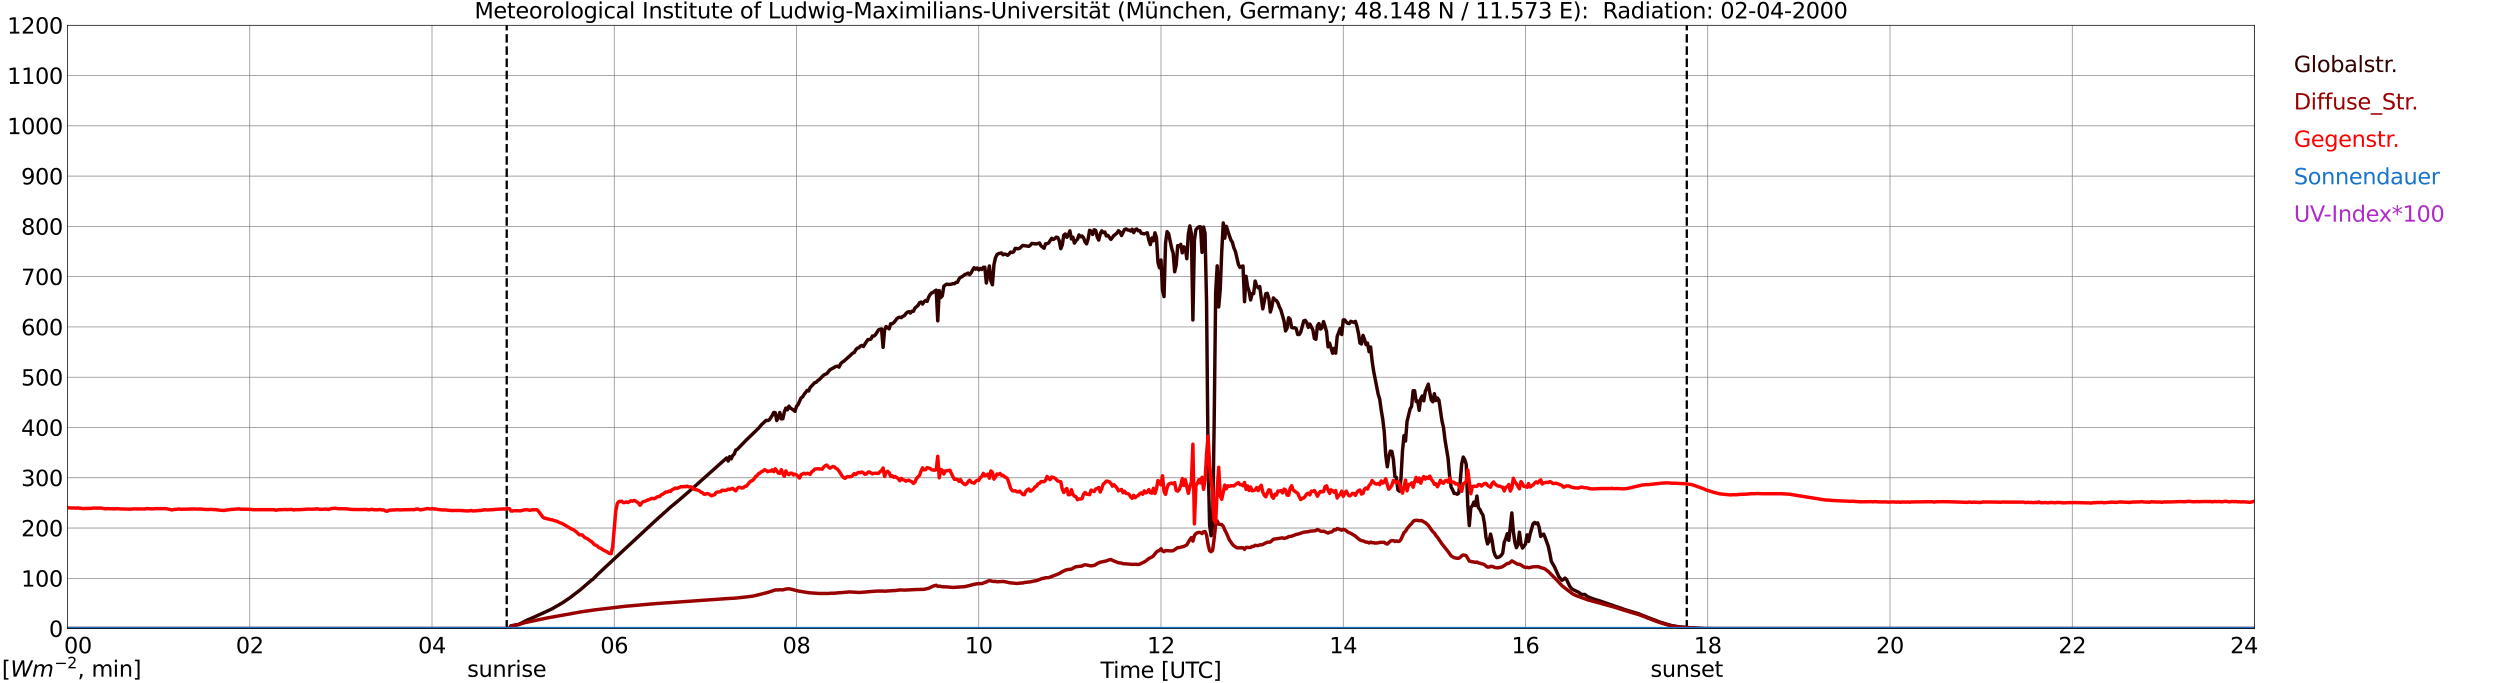 <?xml version="1.0" encoding="utf-8" standalone="no"?>
<!DOCTYPE svg PUBLIC "-//W3C//DTD SVG 1.1//EN"
  "http://www.w3.org/Graphics/SVG/1.1/DTD/svg11.dtd">
<svg xmlns:xlink="http://www.w3.org/1999/xlink" width="1085.4pt" height="296.64pt" viewBox="0 0 1085.4 296.64" xmlns="http://www.w3.org/2000/svg" version="1.1">
 <defs>
  <style type="text/css">*{stroke-linejoin: round; stroke-linecap: butt}</style>
 </defs>
 <g id="figure_1">
  <g id="patch_1">
   <path d="M 0 296.64 
L 1085.4 296.64 
L 1085.4 0 
L 0 0 
z
" style="fill: #ffffff"/>
  </g>
  <g id="axes_1">
   <g id="patch_2">
    <path d="M 29.306 272.909 
L 978.814 272.909 
L 978.814 10.976 
L 29.306 10.976 
z
" style="fill: #ffffff"/>
   </g>
   <g id="patch_3">
    <path d="M 978.814 272.909 
L 978.814 272.909 
L 978.814 10.976 
L 978.814 10.976 
z
" clip-path="url(#p8990b1a1e4)" style="fill: #d3d3d3; opacity: 0.25; stroke: #d3d3d3; stroke-linejoin: miter"/>
   </g>
   <g id="matplotlib.axis_1">
    <g id="xtick_1">
     <g id="line2d_1">
      <path d="M 29.306 272.909 
L 29.306 10.976 
" clip-path="url(#p8990b1a1e4)" style="fill: none; stroke: #808080; stroke-width: 0.3; stroke-linecap: square"/>
     </g>
     <g id="line2d_2"/>
     <g id="text_1">
      <!--    00 -->
      <g transform="translate(18.733 283.627) scale(0.095 -0.095)">
       <defs>
        <path id="DejaVuSans-20" transform="scale(0.016)"/>
        <path id="DejaVuSans-30" d="M 2034 4250 
Q 1547 4250 1301 3770 
Q 1056 3291 1056 2328 
Q 1056 1369 1301 889 
Q 1547 409 2034 409 
Q 2525 409 2770 889 
Q 3016 1369 3016 2328 
Q 3016 3291 2770 3770 
Q 2525 4250 2034 4250 
z
M 2034 4750 
Q 2819 4750 3233 4129 
Q 3647 3509 3647 2328 
Q 3647 1150 3233 529 
Q 2819 -91 2034 -91 
Q 1250 -91 836 529 
Q 422 1150 422 2328 
Q 422 3509 836 4129 
Q 1250 4750 2034 4750 
z
" transform="scale(0.016)"/>
       </defs>
       <use xlink:href="#DejaVuSans-20"/>
       <use xlink:href="#DejaVuSans-20" transform="translate(31.787 0)"/>
       <use xlink:href="#DejaVuSans-20" transform="translate(63.574 0)"/>
       <use xlink:href="#DejaVuSans-30" transform="translate(95.361 0)"/>
       <use xlink:href="#DejaVuSans-30" transform="translate(158.984 0)"/>
      </g>
     </g>
    </g>
    <g id="xtick_2">
     <g id="line2d_3">
      <path d="M 108.431 272.909 
L 108.431 10.976 
" clip-path="url(#p8990b1a1e4)" style="fill: none; stroke: #808080; stroke-width: 0.3; stroke-linecap: square"/>
     </g>
     <g id="line2d_4"/>
     <g id="text_2">
      <!-- 02 -->
      <g transform="translate(102.387 283.627) scale(0.095 -0.095)">
       <defs>
        <path id="DejaVuSans-32" d="M 1228 531 
L 3431 531 
L 3431 0 
L 469 0 
L 469 531 
Q 828 903 1448 1529 
Q 2069 2156 2228 2338 
Q 2531 2678 2651 2914 
Q 2772 3150 2772 3378 
Q 2772 3750 2511 3984 
Q 2250 4219 1831 4219 
Q 1534 4219 1204 4116 
Q 875 4013 500 3803 
L 500 4441 
Q 881 4594 1212 4672 
Q 1544 4750 1819 4750 
Q 2544 4750 2975 4387 
Q 3406 4025 3406 3419 
Q 3406 3131 3298 2873 
Q 3191 2616 2906 2266 
Q 2828 2175 2409 1742 
Q 1991 1309 1228 531 
z
" transform="scale(0.016)"/>
       </defs>
       <use xlink:href="#DejaVuSans-30"/>
       <use xlink:href="#DejaVuSans-32" transform="translate(63.623 0)"/>
      </g>
     </g>
    </g>
    <g id="xtick_3">
     <g id="line2d_5">
      <path d="M 187.557 272.909 
L 187.557 10.976 
" clip-path="url(#p8990b1a1e4)" style="fill: none; stroke: #808080; stroke-width: 0.3; stroke-linecap: square"/>
     </g>
     <g id="line2d_6"/>
     <g id="text_3">
      <!-- 04 -->
      <g transform="translate(181.513 283.627) scale(0.095 -0.095)">
       <defs>
        <path id="DejaVuSans-34" d="M 2419 4116 
L 825 1625 
L 2419 1625 
L 2419 4116 
z
M 2253 4666 
L 3047 4666 
L 3047 1625 
L 3713 1625 
L 3713 1100 
L 3047 1100 
L 3047 0 
L 2419 0 
L 2419 1100 
L 313 1100 
L 313 1709 
L 2253 4666 
z
" transform="scale(0.016)"/>
       </defs>
       <use xlink:href="#DejaVuSans-30"/>
       <use xlink:href="#DejaVuSans-34" transform="translate(63.623 0)"/>
      </g>
     </g>
    </g>
    <g id="xtick_4">
     <g id="line2d_7">
      <path d="M 266.683 272.909 
L 266.683 10.976 
" clip-path="url(#p8990b1a1e4)" style="fill: none; stroke: #808080; stroke-width: 0.3; stroke-linecap: square"/>
     </g>
     <g id="line2d_8"/>
     <g id="text_4">
      <!-- 06 -->
      <g transform="translate(260.638 283.627) scale(0.095 -0.095)">
       <defs>
        <path id="DejaVuSans-36" d="M 2113 2584 
Q 1688 2584 1439 2293 
Q 1191 2003 1191 1497 
Q 1191 994 1439 701 
Q 1688 409 2113 409 
Q 2538 409 2786 701 
Q 3034 994 3034 1497 
Q 3034 2003 2786 2293 
Q 2538 2584 2113 2584 
z
M 3366 4563 
L 3366 3988 
Q 3128 4100 2886 4159 
Q 2644 4219 2406 4219 
Q 1781 4219 1451 3797 
Q 1122 3375 1075 2522 
Q 1259 2794 1537 2939 
Q 1816 3084 2150 3084 
Q 2853 3084 3261 2657 
Q 3669 2231 3669 1497 
Q 3669 778 3244 343 
Q 2819 -91 2113 -91 
Q 1303 -91 875 529 
Q 447 1150 447 2328 
Q 447 3434 972 4092 
Q 1497 4750 2381 4750 
Q 2619 4750 2861 4703 
Q 3103 4656 3366 4563 
z
" transform="scale(0.016)"/>
       </defs>
       <use xlink:href="#DejaVuSans-30"/>
       <use xlink:href="#DejaVuSans-36" transform="translate(63.623 0)"/>
      </g>
     </g>
    </g>
    <g id="xtick_5">
     <g id="line2d_9">
      <path d="M 345.808 272.909 
L 345.808 10.976 
" clip-path="url(#p8990b1a1e4)" style="fill: none; stroke: #808080; stroke-width: 0.3; stroke-linecap: square"/>
     </g>
     <g id="line2d_10"/>
     <g id="text_5">
      <!-- 08 -->
      <g transform="translate(339.764 283.627) scale(0.095 -0.095)">
       <defs>
        <path id="DejaVuSans-38" d="M 2034 2216 
Q 1584 2216 1326 1975 
Q 1069 1734 1069 1313 
Q 1069 891 1326 650 
Q 1584 409 2034 409 
Q 2484 409 2743 651 
Q 3003 894 3003 1313 
Q 3003 1734 2745 1975 
Q 2488 2216 2034 2216 
z
M 1403 2484 
Q 997 2584 770 2862 
Q 544 3141 544 3541 
Q 544 4100 942 4425 
Q 1341 4750 2034 4750 
Q 2731 4750 3128 4425 
Q 3525 4100 3525 3541 
Q 3525 3141 3298 2862 
Q 3072 2584 2669 2484 
Q 3125 2378 3379 2068 
Q 3634 1759 3634 1313 
Q 3634 634 3220 271 
Q 2806 -91 2034 -91 
Q 1263 -91 848 271 
Q 434 634 434 1313 
Q 434 1759 690 2068 
Q 947 2378 1403 2484 
z
M 1172 3481 
Q 1172 3119 1398 2916 
Q 1625 2713 2034 2713 
Q 2441 2713 2670 2916 
Q 2900 3119 2900 3481 
Q 2900 3844 2670 4047 
Q 2441 4250 2034 4250 
Q 1625 4250 1398 4047 
Q 1172 3844 1172 3481 
z
" transform="scale(0.016)"/>
       </defs>
       <use xlink:href="#DejaVuSans-30"/>
       <use xlink:href="#DejaVuSans-38" transform="translate(63.623 0)"/>
      </g>
     </g>
    </g>
    <g id="xtick_6">
     <g id="line2d_11">
      <path d="M 424.934 272.909 
L 424.934 10.976 
" clip-path="url(#p8990b1a1e4)" style="fill: none; stroke: #808080; stroke-width: 0.3; stroke-linecap: square"/>
     </g>
     <g id="line2d_12"/>
     <g id="text_6">
      <!-- 10 -->
      <g transform="translate(418.89 283.627) scale(0.095 -0.095)">
       <defs>
        <path id="DejaVuSans-31" d="M 794 531 
L 1825 531 
L 1825 4091 
L 703 3866 
L 703 4441 
L 1819 4666 
L 2450 4666 
L 2450 531 
L 3481 531 
L 3481 0 
L 794 0 
L 794 531 
z
" transform="scale(0.016)"/>
       </defs>
       <use xlink:href="#DejaVuSans-31"/>
       <use xlink:href="#DejaVuSans-30" transform="translate(63.623 0)"/>
      </g>
     </g>
    </g>
    <g id="xtick_7">
     <g id="line2d_13">
      <path d="M 504.06 272.909 
L 504.06 10.976 
" clip-path="url(#p8990b1a1e4)" style="fill: none; stroke: #808080; stroke-width: 0.3; stroke-linecap: square"/>
     </g>
     <g id="line2d_14"/>
     <g id="text_7">
      <!-- 12 -->
      <g transform="translate(498.015 283.627) scale(0.095 -0.095)">
       <use xlink:href="#DejaVuSans-31"/>
       <use xlink:href="#DejaVuSans-32" transform="translate(63.623 0)"/>
      </g>
     </g>
    </g>
    <g id="xtick_8">
     <g id="line2d_15">
      <path d="M 583.185 272.909 
L 583.185 10.976 
" clip-path="url(#p8990b1a1e4)" style="fill: none; stroke: #808080; stroke-width: 0.3; stroke-linecap: square"/>
     </g>
     <g id="line2d_16"/>
     <g id="text_8">
      <!-- 14 -->
      <g transform="translate(577.141 283.627) scale(0.095 -0.095)">
       <use xlink:href="#DejaVuSans-31"/>
       <use xlink:href="#DejaVuSans-34" transform="translate(63.623 0)"/>
      </g>
     </g>
    </g>
    <g id="xtick_9">
     <g id="line2d_17">
      <path d="M 662.311 272.909 
L 662.311 10.976 
" clip-path="url(#p8990b1a1e4)" style="fill: none; stroke: #808080; stroke-width: 0.3; stroke-linecap: square"/>
     </g>
     <g id="line2d_18"/>
     <g id="text_9">
      <!-- 16 -->
      <g transform="translate(656.267 283.627) scale(0.095 -0.095)">
       <use xlink:href="#DejaVuSans-31"/>
       <use xlink:href="#DejaVuSans-36" transform="translate(63.623 0)"/>
      </g>
     </g>
    </g>
    <g id="xtick_10">
     <g id="line2d_19">
      <path d="M 741.437 272.909 
L 741.437 10.976 
" clip-path="url(#p8990b1a1e4)" style="fill: none; stroke: #808080; stroke-width: 0.3; stroke-linecap: square"/>
     </g>
     <g id="line2d_20"/>
     <g id="text_10">
      <!-- 18 -->
      <g transform="translate(735.392 283.627) scale(0.095 -0.095)">
       <use xlink:href="#DejaVuSans-31"/>
       <use xlink:href="#DejaVuSans-38" transform="translate(63.623 0)"/>
      </g>
     </g>
    </g>
    <g id="xtick_11">
     <g id="line2d_21">
      <path d="M 820.562 272.909 
L 820.562 10.976 
" clip-path="url(#p8990b1a1e4)" style="fill: none; stroke: #808080; stroke-width: 0.3; stroke-linecap: square"/>
     </g>
     <g id="line2d_22"/>
     <g id="text_11">
      <!-- 20 -->
      <g transform="translate(814.518 283.627) scale(0.095 -0.095)">
       <use xlink:href="#DejaVuSans-32"/>
       <use xlink:href="#DejaVuSans-30" transform="translate(63.623 0)"/>
      </g>
     </g>
    </g>
    <g id="xtick_12">
     <g id="line2d_23">
      <path d="M 899.688 272.909 
L 899.688 10.976 
" clip-path="url(#p8990b1a1e4)" style="fill: none; stroke: #808080; stroke-width: 0.3; stroke-linecap: square"/>
     </g>
     <g id="line2d_24"/>
     <g id="text_12">
      <!-- 22 -->
      <g transform="translate(893.644 283.627) scale(0.095 -0.095)">
       <use xlink:href="#DejaVuSans-32"/>
       <use xlink:href="#DejaVuSans-32" transform="translate(63.623 0)"/>
      </g>
     </g>
    </g>
    <g id="xtick_13">
     <g id="line2d_25">
      <path d="M 978.814 272.909 
L 978.814 10.976 
" clip-path="url(#p8990b1a1e4)" style="fill: none; stroke: #808080; stroke-width: 0.3; stroke-linecap: square"/>
     </g>
     <g id="line2d_26"/>
     <g id="text_13">
      <!-- 24    -->
      <g transform="translate(968.241 283.627) scale(0.095 -0.095)">
       <use xlink:href="#DejaVuSans-32"/>
       <use xlink:href="#DejaVuSans-34" transform="translate(63.623 0)"/>
       <use xlink:href="#DejaVuSans-20" transform="translate(127.246 0)"/>
       <use xlink:href="#DejaVuSans-20" transform="translate(159.033 0)"/>
       <use xlink:href="#DejaVuSans-20" transform="translate(190.82 0)"/>
      </g>
     </g>
    </g>
    <g id="text_14">
     <!-- Time [UTC] -->
     <g transform="translate(477.806 294.322) scale(0.095 -0.095)">
      <defs>
       <path id="DejaVuSans-54" d="M -19 4666 
L 3928 4666 
L 3928 4134 
L 2272 4134 
L 2272 0 
L 1638 0 
L 1638 4134 
L -19 4134 
L -19 4666 
z
" transform="scale(0.016)"/>
       <path id="DejaVuSans-69" d="M 603 3500 
L 1178 3500 
L 1178 0 
L 603 0 
L 603 3500 
z
M 603 4863 
L 1178 4863 
L 1178 4134 
L 603 4134 
L 603 4863 
z
" transform="scale(0.016)"/>
       <path id="DejaVuSans-6d" d="M 3328 2828 
Q 3544 3216 3844 3400 
Q 4144 3584 4550 3584 
Q 5097 3584 5394 3201 
Q 5691 2819 5691 2113 
L 5691 0 
L 5113 0 
L 5113 2094 
Q 5113 2597 4934 2840 
Q 4756 3084 4391 3084 
Q 3944 3084 3684 2787 
Q 3425 2491 3425 1978 
L 3425 0 
L 2847 0 
L 2847 2094 
Q 2847 2600 2669 2842 
Q 2491 3084 2119 3084 
Q 1678 3084 1418 2786 
Q 1159 2488 1159 1978 
L 1159 0 
L 581 0 
L 581 3500 
L 1159 3500 
L 1159 2956 
Q 1356 3278 1631 3431 
Q 1906 3584 2284 3584 
Q 2666 3584 2933 3390 
Q 3200 3197 3328 2828 
z
" transform="scale(0.016)"/>
       <path id="DejaVuSans-65" d="M 3597 1894 
L 3597 1613 
L 953 1613 
Q 991 1019 1311 708 
Q 1631 397 2203 397 
Q 2534 397 2845 478 
Q 3156 559 3463 722 
L 3463 178 
Q 3153 47 2828 -22 
Q 2503 -91 2169 -91 
Q 1331 -91 842 396 
Q 353 884 353 1716 
Q 353 2575 817 3079 
Q 1281 3584 2069 3584 
Q 2775 3584 3186 3129 
Q 3597 2675 3597 1894 
z
M 3022 2063 
Q 3016 2534 2758 2815 
Q 2500 3097 2075 3097 
Q 1594 3097 1305 2825 
Q 1016 2553 972 2059 
L 3022 2063 
z
" transform="scale(0.016)"/>
       <path id="DejaVuSans-5b" d="M 550 4863 
L 1875 4863 
L 1875 4416 
L 1125 4416 
L 1125 -397 
L 1875 -397 
L 1875 -844 
L 550 -844 
L 550 4863 
z
" transform="scale(0.016)"/>
       <path id="DejaVuSans-55" d="M 556 4666 
L 1191 4666 
L 1191 1831 
Q 1191 1081 1462 751 
Q 1734 422 2344 422 
Q 2950 422 3222 751 
Q 3494 1081 3494 1831 
L 3494 4666 
L 4128 4666 
L 4128 1753 
Q 4128 841 3676 375 
Q 3225 -91 2344 -91 
Q 1459 -91 1007 375 
Q 556 841 556 1753 
L 556 4666 
z
" transform="scale(0.016)"/>
       <path id="DejaVuSans-43" d="M 4122 4306 
L 4122 3641 
Q 3803 3938 3442 4084 
Q 3081 4231 2675 4231 
Q 1875 4231 1450 3742 
Q 1025 3253 1025 2328 
Q 1025 1406 1450 917 
Q 1875 428 2675 428 
Q 3081 428 3442 575 
Q 3803 722 4122 1019 
L 4122 359 
Q 3791 134 3420 21 
Q 3050 -91 2638 -91 
Q 1578 -91 968 557 
Q 359 1206 359 2328 
Q 359 3453 968 4101 
Q 1578 4750 2638 4750 
Q 3056 4750 3426 4639 
Q 3797 4528 4122 4306 
z
" transform="scale(0.016)"/>
       <path id="DejaVuSans-5d" d="M 1947 4863 
L 1947 -844 
L 622 -844 
L 622 -397 
L 1369 -397 
L 1369 4416 
L 622 4416 
L 622 4863 
L 1947 4863 
z
" transform="scale(0.016)"/>
      </defs>
      <use xlink:href="#DejaVuSans-54"/>
      <use xlink:href="#DejaVuSans-69" transform="translate(57.959 0)"/>
      <use xlink:href="#DejaVuSans-6d" transform="translate(85.742 0)"/>
      <use xlink:href="#DejaVuSans-65" transform="translate(183.154 0)"/>
      <use xlink:href="#DejaVuSans-20" transform="translate(244.678 0)"/>
      <use xlink:href="#DejaVuSans-5b" transform="translate(276.465 0)"/>
      <use xlink:href="#DejaVuSans-55" transform="translate(315.479 0)"/>
      <use xlink:href="#DejaVuSans-54" transform="translate(388.672 0)"/>
      <use xlink:href="#DejaVuSans-43" transform="translate(443.881 0)"/>
      <use xlink:href="#DejaVuSans-5d" transform="translate(513.705 0)"/>
     </g>
    </g>
   </g>
   <g id="matplotlib.axis_2">
    <g id="ytick_1">
     <g id="line2d_27">
      <path d="M 29.306 272.909 
L 978.814 272.909 
" clip-path="url(#p8990b1a1e4)" style="fill: none; stroke: #808080; stroke-width: 0.3; stroke-linecap: square"/>
     </g>
     <g id="line2d_28"/>
     <g id="text_15">
      <!-- 0 -->
      <g transform="translate(21.261 276.518) scale(0.095 -0.095)">
       <use xlink:href="#DejaVuSans-30"/>
      </g>
     </g>
    </g>
    <g id="ytick_2">
     <g id="line2d_29">
      <path d="M 29.306 251.081 
L 978.814 251.081 
" clip-path="url(#p8990b1a1e4)" style="fill: none; stroke: #808080; stroke-width: 0.3; stroke-linecap: square"/>
     </g>
     <g id="line2d_30"/>
     <g id="text_16">
      <!-- 100 -->
      <g transform="translate(9.173 254.69) scale(0.095 -0.095)">
       <use xlink:href="#DejaVuSans-31"/>
       <use xlink:href="#DejaVuSans-30" transform="translate(63.623 0)"/>
       <use xlink:href="#DejaVuSans-30" transform="translate(127.246 0)"/>
      </g>
     </g>
    </g>
    <g id="ytick_3">
     <g id="line2d_31">
      <path d="M 29.306 229.253 
L 978.814 229.253 
" clip-path="url(#p8990b1a1e4)" style="fill: none; stroke: #808080; stroke-width: 0.3; stroke-linecap: square"/>
     </g>
     <g id="line2d_32"/>
     <g id="text_17">
      <!-- 200 -->
      <g transform="translate(9.173 232.863) scale(0.095 -0.095)">
       <use xlink:href="#DejaVuSans-32"/>
       <use xlink:href="#DejaVuSans-30" transform="translate(63.623 0)"/>
       <use xlink:href="#DejaVuSans-30" transform="translate(127.246 0)"/>
      </g>
     </g>
    </g>
    <g id="ytick_4">
     <g id="line2d_33">
      <path d="M 29.306 207.426 
L 978.814 207.426 
" clip-path="url(#p8990b1a1e4)" style="fill: none; stroke: #808080; stroke-width: 0.3; stroke-linecap: square"/>
     </g>
     <g id="line2d_34"/>
     <g id="text_18">
      <!-- 300 -->
      <g transform="translate(9.173 211.035) scale(0.095 -0.095)">
       <defs>
        <path id="DejaVuSans-33" d="M 2597 2516 
Q 3050 2419 3304 2112 
Q 3559 1806 3559 1356 
Q 3559 666 3084 287 
Q 2609 -91 1734 -91 
Q 1441 -91 1130 -33 
Q 819 25 488 141 
L 488 750 
Q 750 597 1062 519 
Q 1375 441 1716 441 
Q 2309 441 2620 675 
Q 2931 909 2931 1356 
Q 2931 1769 2642 2001 
Q 2353 2234 1838 2234 
L 1294 2234 
L 1294 2753 
L 1863 2753 
Q 2328 2753 2575 2939 
Q 2822 3125 2822 3475 
Q 2822 3834 2567 4026 
Q 2313 4219 1838 4219 
Q 1578 4219 1281 4162 
Q 984 4106 628 3988 
L 628 4550 
Q 988 4650 1302 4700 
Q 1616 4750 1894 4750 
Q 2613 4750 3031 4423 
Q 3450 4097 3450 3541 
Q 3450 3153 3228 2886 
Q 3006 2619 2597 2516 
z
" transform="scale(0.016)"/>
       </defs>
       <use xlink:href="#DejaVuSans-33"/>
       <use xlink:href="#DejaVuSans-30" transform="translate(63.623 0)"/>
       <use xlink:href="#DejaVuSans-30" transform="translate(127.246 0)"/>
      </g>
     </g>
    </g>
    <g id="ytick_5">
     <g id="line2d_35">
      <path d="M 29.306 185.598 
L 978.814 185.598 
" clip-path="url(#p8990b1a1e4)" style="fill: none; stroke: #808080; stroke-width: 0.3; stroke-linecap: square"/>
     </g>
     <g id="line2d_36"/>
     <g id="text_19">
      <!-- 400 -->
      <g transform="translate(9.173 189.207) scale(0.095 -0.095)">
       <use xlink:href="#DejaVuSans-34"/>
       <use xlink:href="#DejaVuSans-30" transform="translate(63.623 0)"/>
       <use xlink:href="#DejaVuSans-30" transform="translate(127.246 0)"/>
      </g>
     </g>
    </g>
    <g id="ytick_6">
     <g id="line2d_37">
      <path d="M 29.306 163.77 
L 978.814 163.77 
" clip-path="url(#p8990b1a1e4)" style="fill: none; stroke: #808080; stroke-width: 0.3; stroke-linecap: square"/>
     </g>
     <g id="line2d_38"/>
     <g id="text_20">
      <!-- 500 -->
      <g transform="translate(9.173 167.379) scale(0.095 -0.095)">
       <defs>
        <path id="DejaVuSans-35" d="M 691 4666 
L 3169 4666 
L 3169 4134 
L 1269 4134 
L 1269 2991 
Q 1406 3038 1543 3061 
Q 1681 3084 1819 3084 
Q 2600 3084 3056 2656 
Q 3513 2228 3513 1497 
Q 3513 744 3044 326 
Q 2575 -91 1722 -91 
Q 1428 -91 1123 -41 
Q 819 9 494 109 
L 494 744 
Q 775 591 1075 516 
Q 1375 441 1709 441 
Q 2250 441 2565 725 
Q 2881 1009 2881 1497 
Q 2881 1984 2565 2268 
Q 2250 2553 1709 2553 
Q 1456 2553 1204 2497 
Q 953 2441 691 2322 
L 691 4666 
z
" transform="scale(0.016)"/>
       </defs>
       <use xlink:href="#DejaVuSans-35"/>
       <use xlink:href="#DejaVuSans-30" transform="translate(63.623 0)"/>
       <use xlink:href="#DejaVuSans-30" transform="translate(127.246 0)"/>
      </g>
     </g>
    </g>
    <g id="ytick_7">
     <g id="line2d_39">
      <path d="M 29.306 141.942 
L 978.814 141.942 
" clip-path="url(#p8990b1a1e4)" style="fill: none; stroke: #808080; stroke-width: 0.3; stroke-linecap: square"/>
     </g>
     <g id="line2d_40"/>
     <g id="text_21">
      <!-- 600 -->
      <g transform="translate(9.173 145.551) scale(0.095 -0.095)">
       <use xlink:href="#DejaVuSans-36"/>
       <use xlink:href="#DejaVuSans-30" transform="translate(63.623 0)"/>
       <use xlink:href="#DejaVuSans-30" transform="translate(127.246 0)"/>
      </g>
     </g>
    </g>
    <g id="ytick_8">
     <g id="line2d_41">
      <path d="M 29.306 120.114 
L 978.814 120.114 
" clip-path="url(#p8990b1a1e4)" style="fill: none; stroke: #808080; stroke-width: 0.3; stroke-linecap: square"/>
     </g>
     <g id="line2d_42"/>
     <g id="text_22">
      <!-- 700 -->
      <g transform="translate(9.173 123.724) scale(0.095 -0.095)">
       <defs>
        <path id="DejaVuSans-37" d="M 525 4666 
L 3525 4666 
L 3525 4397 
L 1831 0 
L 1172 0 
L 2766 4134 
L 525 4134 
L 525 4666 
z
" transform="scale(0.016)"/>
       </defs>
       <use xlink:href="#DejaVuSans-37"/>
       <use xlink:href="#DejaVuSans-30" transform="translate(63.623 0)"/>
       <use xlink:href="#DejaVuSans-30" transform="translate(127.246 0)"/>
      </g>
     </g>
    </g>
    <g id="ytick_9">
     <g id="line2d_43">
      <path d="M 29.306 98.287 
L 978.814 98.287 
" clip-path="url(#p8990b1a1e4)" style="fill: none; stroke: #808080; stroke-width: 0.3; stroke-linecap: square"/>
     </g>
     <g id="line2d_44"/>
     <g id="text_23">
      <!-- 800 -->
      <g transform="translate(9.173 101.896) scale(0.095 -0.095)">
       <use xlink:href="#DejaVuSans-38"/>
       <use xlink:href="#DejaVuSans-30" transform="translate(63.623 0)"/>
       <use xlink:href="#DejaVuSans-30" transform="translate(127.246 0)"/>
      </g>
     </g>
    </g>
    <g id="ytick_10">
     <g id="line2d_45">
      <path d="M 29.306 76.459 
L 978.814 76.459 
" clip-path="url(#p8990b1a1e4)" style="fill: none; stroke: #808080; stroke-width: 0.3; stroke-linecap: square"/>
     </g>
     <g id="line2d_46"/>
     <g id="text_24">
      <!-- 900 -->
      <g transform="translate(9.173 80.068) scale(0.095 -0.095)">
       <defs>
        <path id="DejaVuSans-39" d="M 703 97 
L 703 672 
Q 941 559 1184 500 
Q 1428 441 1663 441 
Q 2288 441 2617 861 
Q 2947 1281 2994 2138 
Q 2813 1869 2534 1725 
Q 2256 1581 1919 1581 
Q 1219 1581 811 2004 
Q 403 2428 403 3163 
Q 403 3881 828 4315 
Q 1253 4750 1959 4750 
Q 2769 4750 3195 4129 
Q 3622 3509 3622 2328 
Q 3622 1225 3098 567 
Q 2575 -91 1691 -91 
Q 1453 -91 1209 -44 
Q 966 3 703 97 
z
M 1959 2075 
Q 2384 2075 2632 2365 
Q 2881 2656 2881 3163 
Q 2881 3666 2632 3958 
Q 2384 4250 1959 4250 
Q 1534 4250 1286 3958 
Q 1038 3666 1038 3163 
Q 1038 2656 1286 2365 
Q 1534 2075 1959 2075 
z
" transform="scale(0.016)"/>
       </defs>
       <use xlink:href="#DejaVuSans-39"/>
       <use xlink:href="#DejaVuSans-30" transform="translate(63.623 0)"/>
       <use xlink:href="#DejaVuSans-30" transform="translate(127.246 0)"/>
      </g>
     </g>
    </g>
    <g id="ytick_11">
     <g id="line2d_47">
      <path d="M 29.306 54.631 
L 978.814 54.631 
" clip-path="url(#p8990b1a1e4)" style="fill: none; stroke: #808080; stroke-width: 0.3; stroke-linecap: square"/>
     </g>
     <g id="line2d_48"/>
     <g id="text_25">
      <!-- 1000 -->
      <g transform="translate(3.128 58.24) scale(0.095 -0.095)">
       <use xlink:href="#DejaVuSans-31"/>
       <use xlink:href="#DejaVuSans-30" transform="translate(63.623 0)"/>
       <use xlink:href="#DejaVuSans-30" transform="translate(127.246 0)"/>
       <use xlink:href="#DejaVuSans-30" transform="translate(190.869 0)"/>
      </g>
     </g>
    </g>
    <g id="ytick_12">
     <g id="line2d_49">
      <path d="M 29.306 32.803 
L 978.814 32.803 
" clip-path="url(#p8990b1a1e4)" style="fill: none; stroke: #808080; stroke-width: 0.3; stroke-linecap: square"/>
     </g>
     <g id="line2d_50"/>
     <g id="text_26">
      <!-- 1100 -->
      <g transform="translate(3.128 36.413) scale(0.095 -0.095)">
       <use xlink:href="#DejaVuSans-31"/>
       <use xlink:href="#DejaVuSans-31" transform="translate(63.623 0)"/>
       <use xlink:href="#DejaVuSans-30" transform="translate(127.246 0)"/>
       <use xlink:href="#DejaVuSans-30" transform="translate(190.869 0)"/>
      </g>
     </g>
    </g>
    <g id="ytick_13">
     <g id="line2d_51">
      <path d="M 29.306 10.976 
L 978.814 10.976 
" clip-path="url(#p8990b1a1e4)" style="fill: none; stroke: #808080; stroke-width: 0.3; stroke-linecap: square"/>
     </g>
     <g id="line2d_52"/>
     <g id="text_27">
      <!-- 1200 -->
      <g transform="translate(3.128 14.585) scale(0.095 -0.095)">
       <use xlink:href="#DejaVuSans-31"/>
       <use xlink:href="#DejaVuSans-32" transform="translate(63.623 0)"/>
       <use xlink:href="#DejaVuSans-30" transform="translate(127.246 0)"/>
       <use xlink:href="#DejaVuSans-30" transform="translate(190.869 0)"/>
      </g>
     </g>
    </g>
   </g>
   <g id="line2d_53">
    <path d="M 219.999 272.909 
L 219.999 10.976 
" clip-path="url(#p8990b1a1e4)" style="fill: none; stroke-dasharray: 3.7,1.6; stroke-dashoffset: 0; stroke: #000000"/>
   </g>
   <g id="line2d_54">
    <path d="M 732.337 272.909 
L 732.337 10.976 
" clip-path="url(#p8990b1a1e4)" style="fill: none; stroke-dasharray: 3.7,1.6; stroke-dashoffset: 0; stroke: #000000"/>
   </g>
   <g id="line2d_55">
    <path d="M 29.306 272.909 
L 221.186 272.909 
L 221.845 271.724 
L 225.142 271.128 
L 229.098 269.12 
L 231.076 268.29 
L 237.011 265.583 
L 239.648 264.335 
L 244.264 261.668 
L 247.561 259.437 
L 252.176 255.877 
L 256.133 252.458 
L 256.792 251.878 
L 257.451 251.483 
L 258.77 250.081 
L 262.726 246.325 
L 285.145 225.508 
L 287.783 223.163 
L 291.08 220.197 
L 294.377 217.49 
L 298.992 213.518 
L 315.477 198.823 
L 316.136 200.155 
L 316.796 198.243 
L 317.455 199.231 
L 318.114 197.767 
L 318.774 197.173 
L 319.433 195.39 
L 320.093 195.088 
L 324.049 191.007 
L 329.324 185.927 
L 330.643 184.354 
L 332.621 182.503 
L 333.28 182.596 
L 333.94 182.359 
L 335.258 180.394 
L 335.918 179.078 
L 336.577 179.161 
L 337.236 182.568 
L 337.896 181.237 
L 338.555 179.1 
L 339.215 181.867 
L 339.874 181.789 
L 340.533 178.853 
L 341.193 177.148 
L 341.852 177.945 
L 342.512 176.341 
L 343.171 177.172 
L 344.49 177.991 
L 345.149 178.598 
L 345.808 176.441 
L 346.468 175.681 
L 347.787 172.761 
L 348.446 172.333 
L 349.105 171.224 
L 350.424 169.489 
L 351.083 169.746 
L 351.743 168.247 
L 353.721 166.125 
L 354.38 165.964 
L 355.04 165.219 
L 355.699 164.798 
L 357.018 163.438 
L 357.677 162.79 
L 358.996 162.192 
L 360.315 160.572 
L 362.952 159.09 
L 363.612 158.985 
L 364.271 159.396 
L 364.93 157.999 
L 365.59 157.296 
L 366.249 156.907 
L 368.887 154.576 
L 370.206 153.299 
L 370.865 153.068 
L 371.524 151.887 
L 372.184 151.16 
L 372.843 151.016 
L 373.502 150.296 
L 374.162 149.96 
L 374.821 150.457 
L 376.14 148.39 
L 376.799 147.449 
L 377.459 147.395 
L 378.118 147.209 
L 378.777 145.884 
L 379.437 145.919 
L 380.096 145.278 
L 381.415 143.232 
L 382.074 142.955 
L 382.734 142.8 
L 383.393 150.815 
L 384.053 143.293 
L 384.712 141.789 
L 386.031 142.776 
L 386.69 140.587 
L 387.349 140.58 
L 388.009 140.065 
L 388.668 139.329 
L 389.328 138.408 
L 389.987 137.895 
L 390.646 137.714 
L 391.306 137.926 
L 391.965 137.33 
L 392.624 137.086 
L 393.284 136.167 
L 393.943 135.551 
L 394.603 135.311 
L 395.262 135.922 
L 395.921 135.099 
L 396.581 135.149 
L 397.24 133.728 
L 398.559 132.637 
L 399.218 131.428 
L 399.878 131.144 
L 400.537 132.011 
L 401.196 130.98 
L 401.856 130.454 
L 402.515 130.841 
L 403.175 129.027 
L 403.834 127.837 
L 404.493 127.167 
L 405.153 126.944 
L 405.812 126.348 
L 406.471 125.969 
L 407.131 139.295 
L 407.79 126.152 
L 408.45 129.169 
L 409.109 128.435 
L 409.768 124.281 
L 410.428 123.738 
L 411.087 123.343 
L 411.746 123.524 
L 413.065 123.367 
L 413.725 123.135 
L 414.384 123.179 
L 415.043 122.607 
L 415.703 122.546 
L 416.362 121.095 
L 417.022 120.407 
L 417.681 120.145 
L 419 119.097 
L 419.659 118.953 
L 420.318 118.563 
L 420.978 119.226 
L 421.637 118.436 
L 422.297 117.168 
L 422.956 116.212 
L 423.615 116.871 
L 424.275 116.367 
L 424.934 117.181 
L 425.593 116.524 
L 426.253 116.995 
L 426.912 116.063 
L 427.572 116.015 
L 428.231 122.863 
L 429.55 115.478 
L 430.209 122.031 
L 430.869 123.651 
L 431.528 114.965 
L 432.187 111.909 
L 432.847 110.55 
L 433.506 110.115 
L 434.825 109.812 
L 435.484 110.619 
L 436.144 110.307 
L 436.803 110.44 
L 437.462 110.846 
L 438.122 110.251 
L 438.781 109.441 
L 439.44 109.631 
L 440.1 109.301 
L 440.759 107.821 
L 442.078 108.009 
L 442.737 107.76 
L 444.056 106.557 
L 446.694 106.944 
L 447.353 106.42 
L 448.012 105.684 
L 449.331 105.878 
L 449.991 105.896 
L 451.309 105.51 
L 451.969 106.749 
L 453.287 107.784 
L 453.947 105.85 
L 454.606 105.787 
L 455.266 105.496 
L 456.584 103.48 
L 457.244 103.992 
L 457.903 103.606 
L 458.563 102.953 
L 459.222 103.113 
L 459.881 104.51 
L 460.541 107.967 
L 461.2 106.33 
L 461.859 102.054 
L 462.519 101.591 
L 463.178 103.041 
L 463.838 102.008 
L 464.497 100.232 
L 465.156 103.752 
L 465.816 102.98 
L 466.475 105.56 
L 467.134 104.499 
L 467.794 103.886 
L 468.453 101.995 
L 469.113 102.812 
L 469.772 102.456 
L 470.431 103.242 
L 471.091 105.042 
L 471.75 105.865 
L 472.409 103.811 
L 473.069 99.991 
L 473.728 100.382 
L 474.388 101.803 
L 475.047 99.758 
L 475.706 100.039 
L 476.366 102.881 
L 477.025 104.239 
L 477.685 101.543 
L 478.344 100.253 
L 479.003 100.996 
L 479.663 100.721 
L 480.322 102.423 
L 480.981 102.181 
L 482.3 103.923 
L 482.96 103.143 
L 483.619 102.192 
L 484.278 101.781 
L 484.938 101.181 
L 485.597 100.177 
L 486.256 100.74 
L 486.916 102.244 
L 488.235 99.653 
L 488.894 99.406 
L 489.553 99.832 
L 490.213 99.915 
L 490.872 100.304 
L 491.532 99.529 
L 492.191 101.006 
L 492.85 99.721 
L 493.51 99.428 
L 494.169 100.212 
L 494.828 100.088 
L 495.488 101.273 
L 496.807 101.53 
L 498.125 101.068 
L 498.785 104.274 
L 499.444 106.195 
L 500.103 103.316 
L 500.763 104.556 
L 501.422 101.092 
L 502.082 103.141 
L 502.741 113.92 
L 503.4 116.266 
L 504.06 112.874 
L 504.719 126.089 
L 505.379 128.769 
L 506.038 105.518 
L 506.697 100.576 
L 507.357 101.45 
L 508.675 107.684 
L 509.335 109.899 
L 509.994 117.986 
L 510.654 115.059 
L 511.313 106.647 
L 511.972 106.898 
L 512.632 106.084 
L 513.291 109.764 
L 513.95 107.16 
L 514.61 107.703 
L 515.269 112.333 
L 515.929 101.587 
L 516.588 98.077 
L 517.247 101.325 
L 517.907 138.913 
L 518.566 104.233 
L 519.226 99.714 
L 519.885 98.97 
L 520.544 98.466 
L 521.204 98.461 
L 521.863 109.559 
L 522.522 98.577 
L 523.182 101.214 
L 523.841 131.677 
L 524.501 198.701 
L 525.16 227.963 
L 525.819 232.595 
L 526.479 228.26 
L 527.138 183.707 
L 527.797 126.752 
L 528.457 115.419 
L 529.116 133.268 
L 529.776 125.617 
L 530.435 109.126 
L 531.094 96.798 
L 531.754 103.412 
L 532.413 98.254 
L 533.732 102.294 
L 534.391 104.156 
L 535.051 105.213 
L 535.71 107.644 
L 536.369 109.183 
L 537.688 114.876 
L 538.348 116.113 
L 539.007 115.681 
L 539.666 115.474 
L 540.326 130.987 
L 540.985 119.962 
L 541.644 124.358 
L 542.304 126.469 
L 542.963 130.219 
L 543.623 127.486 
L 544.282 127.479 
L 544.941 122.027 
L 545.601 124.15 
L 546.26 124.973 
L 546.919 124.408 
L 548.238 134.102 
L 549.557 127.527 
L 550.216 127.353 
L 550.876 129.54 
L 551.535 135.477 
L 552.195 133.052 
L 552.854 129.348 
L 553.513 130.098 
L 554.173 130.526 
L 554.832 131.559 
L 555.491 133.312 
L 556.151 134.68 
L 557.47 139.351 
L 558.129 143.684 
L 558.788 142.51 
L 559.448 137.965 
L 560.107 138.557 
L 560.766 142.134 
L 561.426 142.361 
L 562.085 142.307 
L 562.745 142.671 
L 563.404 145.212 
L 564.063 145.234 
L 564.723 144.186 
L 566.042 139.312 
L 566.701 139.072 
L 567.36 140.141 
L 568.02 142.132 
L 568.679 140.683 
L 569.998 143.228 
L 570.657 146.956 
L 571.317 147.308 
L 571.976 141.418 
L 572.635 140.486 
L 573.295 142.874 
L 573.954 142.32 
L 574.613 139.626 
L 575.273 141.617 
L 575.932 143.966 
L 576.592 150.59 
L 577.251 148.984 
L 578.57 153.369 
L 579.229 151.241 
L 579.889 153.332 
L 580.548 146.116 
L 581.867 142.586 
L 582.526 145.243 
L 583.185 138.893 
L 583.845 138.919 
L 584.504 139.847 
L 585.164 140.41 
L 585.823 140.456 
L 586.482 139.513 
L 587.801 139.969 
L 588.46 139.528 
L 589.12 141.613 
L 589.779 144.651 
L 590.439 148.923 
L 591.098 149.331 
L 591.757 145.633 
L 592.417 147.36 
L 593.076 149.63 
L 593.736 148.955 
L 594.395 152.675 
L 595.054 150.665 
L 595.714 156.746 
L 596.373 161.12 
L 598.351 171.17 
L 599.011 173.293 
L 599.67 178.058 
L 600.329 181.939 
L 600.989 187.54 
L 601.648 197.762 
L 602.307 202.65 
L 602.967 198.14 
L 603.626 195.842 
L 604.286 195.992 
L 604.945 199.511 
L 605.604 206.878 
L 606.264 207.316 
L 606.923 212.725 
L 607.582 213.258 
L 608.242 207.74 
L 608.901 195.791 
L 609.561 189.108 
L 610.22 191.507 
L 610.879 182.989 
L 612.198 177.615 
L 612.858 176.45 
L 613.517 169.653 
L 614.176 169.631 
L 614.836 174.313 
L 615.495 174.073 
L 616.154 178.133 
L 616.814 173.132 
L 617.473 171.92 
L 618.133 174.025 
L 618.792 170.043 
L 620.111 166.802 
L 620.77 170.624 
L 621.429 173.73 
L 622.089 174.442 
L 622.748 170.94 
L 623.408 173.896 
L 624.067 172.783 
L 624.726 173.763 
L 626.045 182.758 
L 626.705 185.582 
L 627.364 190.985 
L 628.683 198.98 
L 629.342 206.463 
L 630.001 211.468 
L 630.661 212.614 
L 631.32 214.253 
L 631.98 214.223 
L 632.639 214.576 
L 633.298 214.135 
L 633.958 209.213 
L 634.617 201.355 
L 635.276 198.439 
L 635.936 199.55 
L 636.595 201.72 
L 637.255 219.426 
L 637.914 228.188 
L 638.573 220.289 
L 639.233 219.647 
L 639.892 217.986 
L 640.552 219.488 
L 641.211 215.358 
L 641.87 220.417 
L 642.53 221.214 
L 643.189 222.631 
L 643.848 223.687 
L 644.508 227.439 
L 645.167 233.274 
L 645.827 236.131 
L 646.486 235.073 
L 647.145 231.877 
L 647.805 234.691 
L 648.464 239.133 
L 649.123 241.123 
L 649.783 242.099 
L 650.442 242.009 
L 651.102 241.675 
L 651.761 241.121 
L 652.42 240.145 
L 653.08 235.428 
L 653.739 233.85 
L 654.399 231.687 
L 655.058 234.605 
L 656.377 222.694 
L 657.036 230.792 
L 657.695 235.439 
L 658.355 237.768 
L 659.014 236.568 
L 659.674 231.069 
L 660.333 235.948 
L 660.992 237.941 
L 662.311 236.21 
L 662.97 232.228 
L 663.63 235.083 
L 664.289 231.942 
L 665.608 227.363 
L 666.267 226.815 
L 666.927 227.418 
L 667.586 226.994 
L 668.246 228.983 
L 668.905 232.907 
L 669.564 232.178 
L 670.224 231.884 
L 670.883 233.512 
L 672.202 237.192 
L 672.861 240.182 
L 673.521 243.745 
L 674.839 246.002 
L 676.817 250.439 
L 678.136 251.926 
L 678.796 251.587 
L 679.455 250.989 
L 680.114 251.574 
L 681.433 254.353 
L 682.092 255.316 
L 682.752 255.898 
L 684.071 256.527 
L 685.389 257.147 
L 686.049 257.688 
L 686.708 258.014 
L 687.368 258.125 
L 688.027 258.083 
L 689.346 259.087 
L 691.324 259.862 
L 693.302 260.522 
L 694.621 260.899 
L 705.171 264.577 
L 711.105 266.374 
L 717.04 268.705 
L 719.018 269.412 
L 720.337 269.986 
L 725.612 271.586 
L 728.909 272.147 
L 731.546 272.381 
L 739.459 272.865 
L 744.734 272.909 
L 978.154 272.909 
L 978.154 272.909 
" clip-path="url(#p8990b1a1e4)" style="fill: none; stroke: #330000; stroke-width: 1.5; stroke-linecap: square"/>
   </g>
   <g id="line2d_56">
    <path d="M 29.306 272.909 
L 221.186 272.909 
L 221.845 271.752 
L 225.142 271.178 
L 227.779 270.351 
L 237.67 268.266 
L 252.836 265.557 
L 258.111 264.804 
L 271.298 263.239 
L 284.486 262.082 
L 315.477 259.899 
L 316.796 259.812 
L 318.774 259.723 
L 320.093 259.585 
L 322.73 259.308 
L 326.686 258.832 
L 329.324 258.243 
L 331.302 257.73 
L 333.28 257.219 
L 335.258 256.595 
L 336.577 256.128 
L 337.896 256.132 
L 338.555 256.025 
L 339.874 256.11 
L 341.193 255.737 
L 342.512 255.606 
L 343.83 255.888 
L 346.468 256.577 
L 351.083 257.337 
L 355.699 257.669 
L 359.655 257.671 
L 360.974 257.531 
L 362.293 257.54 
L 363.612 257.394 
L 364.93 257.311 
L 368.887 256.983 
L 371.524 257.136 
L 372.843 257.236 
L 374.821 257.103 
L 379.437 256.719 
L 381.415 256.586 
L 382.074 256.66 
L 382.734 256.586 
L 384.053 256.68 
L 387.349 256.442 
L 388.668 256.385 
L 390.646 256.132 
L 392.624 256.202 
L 397.899 255.944 
L 401.196 255.864 
L 403.175 255.409 
L 405.153 254.451 
L 406.471 254.106 
L 407.131 254.552 
L 407.79 254.467 
L 409.109 254.757 
L 411.087 254.798 
L 413.725 255.056 
L 419 254.676 
L 421.637 254.039 
L 422.956 253.67 
L 424.934 253.373 
L 426.253 253.371 
L 426.912 253.166 
L 427.572 252.84 
L 428.231 252.709 
L 428.89 252.24 
L 429.55 252.129 
L 430.209 252.183 
L 430.869 252.382 
L 431.528 252.461 
L 432.187 252.402 
L 432.847 252.592 
L 435.484 252.432 
L 437.462 252.779 
L 438.122 252.987 
L 441.419 253.318 
L 443.397 253.115 
L 444.056 253.122 
L 444.716 252.906 
L 447.353 252.616 
L 449.331 252.172 
L 449.991 252.092 
L 452.628 251.123 
L 453.287 251.046 
L 453.947 250.841 
L 455.266 250.793 
L 459.881 249.027 
L 460.541 248.545 
L 462.519 247.547 
L 463.838 247.218 
L 465.156 247.1 
L 466.475 246.368 
L 467.134 246.054 
L 469.772 245.764 
L 470.431 245.367 
L 471.091 245.174 
L 473.728 245.694 
L 475.047 245.465 
L 475.706 245.15 
L 476.366 244.677 
L 477.685 244.092 
L 480.322 243.544 
L 480.981 243.254 
L 482.3 242.891 
L 482.96 243.284 
L 485.597 244.343 
L 486.916 244.485 
L 487.575 244.749 
L 488.894 244.801 
L 490.872 244.985 
L 492.191 245.037 
L 492.85 244.976 
L 494.169 245.092 
L 494.828 244.915 
L 496.807 243.956 
L 497.466 243.559 
L 498.785 242.474 
L 500.103 241.85 
L 500.763 241.331 
L 502.082 239.645 
L 502.741 239.189 
L 503.4 239.032 
L 504.06 238.24 
L 504.719 239.172 
L 505.379 239.517 
L 506.038 239.023 
L 507.357 239.124 
L 508.675 239.163 
L 509.335 239.102 
L 511.313 237.744 
L 511.972 237.766 
L 513.95 237.247 
L 515.269 236.566 
L 516.588 234.304 
L 517.247 233.398 
L 517.907 234.953 
L 518.566 232.501 
L 519.226 231.615 
L 519.885 231.318 
L 520.544 231.146 
L 521.204 231.213 
L 521.863 231.667 
L 522.522 230.895 
L 523.182 230.779 
L 523.841 232.22 
L 524.501 236.363 
L 525.16 239.069 
L 525.819 239.528 
L 526.479 238.927 
L 527.138 233.828 
L 527.797 227.821 
L 528.457 226.162 
L 529.116 227.588 
L 530.435 227.749 
L 531.094 228.516 
L 531.754 230.098 
L 532.413 231.34 
L 533.732 234.357 
L 535.051 236.297 
L 535.71 236.954 
L 537.029 237.867 
L 539.666 237.821 
L 540.326 238.517 
L 540.985 237.653 
L 542.963 237.712 
L 543.623 237.22 
L 544.282 237.253 
L 544.941 236.755 
L 545.601 236.882 
L 546.26 236.838 
L 546.919 236.576 
L 547.579 236.555 
L 548.238 236.408 
L 549.557 235.686 
L 550.216 235.428 
L 551.535 235.33 
L 552.854 234.112 
L 554.832 233.822 
L 556.81 233.499 
L 557.47 233.774 
L 558.788 233.403 
L 559.448 232.977 
L 560.766 232.818 
L 562.085 232.287 
L 562.745 232.021 
L 563.404 231.934 
L 566.042 231.052 
L 567.36 230.908 
L 568.02 230.862 
L 568.679 230.631 
L 569.998 230.524 
L 570.657 230.482 
L 571.317 230.299 
L 571.976 229.891 
L 572.635 230.163 
L 573.295 230.615 
L 573.954 230.69 
L 574.613 230.607 
L 576.592 231.425 
L 577.251 231.087 
L 577.91 231.024 
L 578.57 230.676 
L 579.229 229.956 
L 579.889 230.087 
L 580.548 229.478 
L 581.867 229.921 
L 582.526 230.233 
L 583.185 229.83 
L 583.845 230.015 
L 584.504 230.412 
L 585.164 231.002 
L 586.482 231.55 
L 588.46 232.752 
L 589.779 233.916 
L 590.439 234.448 
L 591.098 234.699 
L 591.757 234.824 
L 593.076 235.378 
L 593.736 235.369 
L 594.395 235.756 
L 595.054 235.352 
L 595.714 235.625 
L 596.373 235.644 
L 597.032 235.782 
L 598.351 235.708 
L 599.011 235.465 
L 600.989 235.441 
L 601.648 235.981 
L 602.307 236.201 
L 603.626 234.946 
L 604.286 234.747 
L 604.945 234.682 
L 605.604 235.092 
L 606.264 234.837 
L 606.923 235.075 
L 607.582 234.968 
L 608.242 234.18 
L 609.561 231.246 
L 610.22 230.652 
L 610.879 229.53 
L 612.198 227.933 
L 612.858 227.324 
L 613.517 226.413 
L 614.176 225.938 
L 615.495 225.909 
L 616.154 226.152 
L 616.814 225.964 
L 617.473 226.134 
L 618.133 226.595 
L 618.792 226.874 
L 620.111 228.103 
L 621.429 229.974 
L 622.089 230.838 
L 622.748 231.399 
L 623.408 232.519 
L 624.067 233.235 
L 626.045 236.166 
L 628.683 239.445 
L 630.001 241.317 
L 631.32 242.121 
L 632.639 242.383 
L 633.298 242.378 
L 633.958 241.959 
L 634.617 241.315 
L 635.276 240.944 
L 635.936 241.056 
L 636.595 241.283 
L 637.914 243.598 
L 639.233 243.915 
L 639.892 243.967 
L 640.552 244.168 
L 641.211 243.998 
L 641.87 244.408 
L 642.53 244.509 
L 643.189 244.777 
L 643.848 244.867 
L 644.508 245.185 
L 645.167 245.786 
L 645.827 246.198 
L 646.486 246.22 
L 647.145 245.919 
L 647.805 245.895 
L 649.123 246.397 
L 649.783 246.519 
L 650.442 246.523 
L 651.761 246.248 
L 652.42 245.997 
L 654.399 244.64 
L 655.058 244.574 
L 655.717 244.151 
L 656.377 243.513 
L 657.695 244.231 
L 658.355 244.675 
L 659.014 244.98 
L 659.674 244.923 
L 661.652 246.137 
L 662.311 246.382 
L 662.97 246.266 
L 663.63 246.517 
L 664.949 246.242 
L 665.608 246.069 
L 667.586 246.006 
L 668.246 246.133 
L 668.905 246.445 
L 670.224 246.772 
L 670.883 247.113 
L 672.202 248.123 
L 676.158 252.109 
L 678.136 254.264 
L 679.455 255.309 
L 680.774 256.32 
L 682.752 257.828 
L 684.071 258.5 
L 689.346 260.428 
L 693.302 261.493 
L 701.215 263.697 
L 705.171 264.97 
L 711.765 266.937 
L 719.018 269.726 
L 721.655 270.606 
L 724.293 271.376 
L 726.93 271.916 
L 729.568 272.28 
L 734.843 272.651 
L 740.118 272.9 
L 748.69 272.909 
L 978.154 272.909 
L 978.154 272.909 
" clip-path="url(#p8990b1a1e4)" style="fill: none; stroke: #990000; stroke-width: 1.5; stroke-linecap: square"/>
   </g>
   <g id="line2d_57">
    <path d="M 29.306 220.428 
L 31.284 220.559 
L 31.943 220.522 
L 32.603 220.603 
L 33.921 220.557 
L 35.24 220.684 
L 35.9 220.806 
L 39.856 220.692 
L 40.515 220.572 
L 41.834 220.612 
L 43.812 220.577 
L 45.79 220.922 
L 46.45 220.832 
L 49.747 220.928 
L 51.065 220.847 
L 52.384 220.957 
L 55.681 221.037 
L 56.34 221.074 
L 58.319 220.939 
L 62.934 220.981 
L 63.594 220.815 
L 64.912 220.867 
L 66.231 220.959 
L 67.55 220.819 
L 72.166 220.854 
L 74.803 221.417 
L 75.462 221.168 
L 76.122 221.175 
L 77.441 220.989 
L 78.759 221.096 
L 80.078 221.066 
L 84.034 220.965 
L 86.013 221.055 
L 86.672 220.95 
L 88.65 221.14 
L 89.969 221.212 
L 91.947 221.14 
L 92.606 221.249 
L 93.266 221.223 
L 95.903 221.557 
L 96.563 221.544 
L 97.222 221.646 
L 97.881 221.465 
L 98.541 221.439 
L 99.86 221.229 
L 103.816 220.917 
L 104.475 221.103 
L 105.794 221.059 
L 109.091 221.175 
L 109.75 221.295 
L 118.982 221.269 
L 119.641 221.513 
L 120.3 221.461 
L 120.96 221.288 
L 122.278 221.277 
L 123.597 221.203 
L 124.916 221.245 
L 126.235 221.181 
L 126.894 221.192 
L 127.553 221.428 
L 128.213 221.264 
L 130.191 221.284 
L 133.488 221.048 
L 135.466 221.064 
L 138.104 220.915 
L 138.763 221.136 
L 140.082 221.12 
L 141.4 221.011 
L 142.719 221.203 
L 144.038 220.736 
L 144.697 220.76 
L 145.357 220.616 
L 146.676 220.847 
L 147.994 220.871 
L 150.632 220.935 
L 152.61 221.186 
L 155.907 221.221 
L 159.204 221.181 
L 159.863 221.341 
L 160.523 221.312 
L 161.182 221.131 
L 161.841 221.17 
L 162.501 221.347 
L 163.819 221.339 
L 165.138 221.208 
L 165.798 221.443 
L 166.457 221.325 
L 167.776 221.989 
L 168.435 221.834 
L 169.094 221.474 
L 171.732 221.367 
L 172.391 221.286 
L 173.71 221.395 
L 175.688 221.308 
L 178.985 221.247 
L 179.645 221.288 
L 180.963 220.981 
L 181.623 221.033 
L 182.282 221.339 
L 182.941 221.325 
L 185.579 220.788 
L 186.898 220.996 
L 187.557 220.795 
L 188.217 220.97 
L 188.876 220.954 
L 190.195 221.188 
L 192.173 221.419 
L 192.832 221.36 
L 196.129 221.648 
L 197.448 221.635 
L 199.426 221.609 
L 200.745 221.683 
L 202.063 221.793 
L 203.382 221.825 
L 204.701 221.627 
L 205.36 221.856 
L 207.339 221.694 
L 207.998 221.59 
L 208.657 221.633 
L 210.635 221.273 
L 211.295 221.415 
L 212.614 221.328 
L 213.932 221.308 
L 214.592 221.175 
L 217.889 221.009 
L 218.548 220.943 
L 219.207 221.033 
L 219.867 220.793 
L 221.186 220.834 
L 221.845 221.86 
L 222.504 221.878 
L 223.164 221.712 
L 225.142 221.747 
L 225.801 221.825 
L 227.779 221.334 
L 229.098 221.321 
L 229.757 221.515 
L 230.417 221.511 
L 231.076 221.315 
L 231.736 221.363 
L 232.395 221.258 
L 233.054 221.308 
L 233.714 221.851 
L 235.692 224.525 
L 236.351 224.96 
L 237.011 225.017 
L 237.67 225.311 
L 238.329 225.403 
L 238.989 225.623 
L 239.648 225.684 
L 240.967 226.09 
L 241.626 226.259 
L 242.945 226.894 
L 244.264 227.376 
L 245.583 228.158 
L 248.22 229.727 
L 248.88 229.95 
L 250.198 230.882 
L 251.517 232.185 
L 252.836 232.255 
L 253.495 233.014 
L 254.155 233.54 
L 254.814 233.767 
L 255.473 234.182 
L 256.133 234.789 
L 256.792 235.09 
L 258.111 236.504 
L 258.77 236.694 
L 259.43 237.155 
L 260.089 237.812 
L 260.748 237.984 
L 262.067 238.892 
L 263.386 239.49 
L 264.705 240.357 
L 265.364 240.392 
L 266.023 237.19 
L 267.342 221.812 
L 268.002 218.577 
L 268.661 217.809 
L 269.32 217.658 
L 269.98 217.637 
L 270.639 218.23 
L 271.298 218.167 
L 271.958 217.868 
L 272.617 218.165 
L 273.277 217.857 
L 273.936 217.418 
L 274.595 217.582 
L 275.255 217.255 
L 275.914 217.523 
L 277.233 218.435 
L 277.892 219.374 
L 278.552 218.453 
L 279.211 217.785 
L 279.87 217.704 
L 281.189 217.049 
L 281.849 216.958 
L 282.508 216.571 
L 283.167 216.364 
L 283.827 216.526 
L 284.486 216.342 
L 285.145 215.81 
L 285.805 215.587 
L 286.464 215.554 
L 287.124 214.764 
L 287.783 214.541 
L 289.102 213.555 
L 289.761 213.633 
L 290.42 213.201 
L 291.08 213.371 
L 291.739 212.653 
L 292.399 212.365 
L 293.058 211.909 
L 293.717 212.116 
L 295.036 211.599 
L 295.696 211.228 
L 296.355 211.383 
L 297.014 211.171 
L 297.674 211.35 
L 298.333 211.077 
L 298.992 211.385 
L 299.652 211.372 
L 300.311 211.481 
L 300.971 212.184 
L 301.63 212.5 
L 302.289 212.573 
L 303.608 213.085 
L 304.267 213.657 
L 304.927 213.858 
L 305.586 214.544 
L 306.246 214.57 
L 306.905 214.273 
L 307.564 214.384 
L 308.883 215.242 
L 309.543 214.958 
L 310.202 214.825 
L 310.861 213.873 
L 311.521 213.62 
L 312.839 213.494 
L 313.499 212.832 
L 314.818 212.959 
L 315.477 212.843 
L 316.136 212.35 
L 316.796 212.522 
L 318.114 211.994 
L 318.774 212.699 
L 319.433 213.118 
L 320.093 212.049 
L 320.752 211.566 
L 321.411 211.625 
L 322.071 211.918 
L 322.73 211.761 
L 323.39 211.152 
L 324.049 211.075 
L 325.368 209.453 
L 326.027 208.871 
L 326.686 208.591 
L 327.346 207.952 
L 328.005 206.956 
L 328.665 206.509 
L 329.324 205.618 
L 329.983 205.341 
L 330.643 204.736 
L 331.302 204.536 
L 331.961 203.92 
L 332.621 204.217 
L 333.28 204.797 
L 333.94 204.507 
L 334.599 204.557 
L 335.258 203.996 
L 335.918 204.769 
L 336.577 203.542 
L 337.236 204.33 
L 337.896 205.391 
L 338.555 205.47 
L 339.215 203.931 
L 339.874 205.712 
L 340.533 206.806 
L 341.193 204.448 
L 341.852 205.618 
L 342.512 206.072 
L 343.171 205.433 
L 343.83 205.457 
L 344.49 206.21 
L 345.149 205.882 
L 345.808 206.188 
L 347.127 207.539 
L 347.787 206.094 
L 349.105 205.478 
L 349.765 205.78 
L 350.424 205.487 
L 351.083 205.638 
L 351.743 205.939 
L 352.402 204.883 
L 353.062 204.396 
L 353.721 203.667 
L 355.04 203.512 
L 357.018 203.689 
L 357.677 202.691 
L 358.337 202.154 
L 358.996 201.934 
L 359.655 202.772 
L 360.315 203.272 
L 361.634 202.514 
L 362.293 202.739 
L 362.952 203.37 
L 363.612 203.704 
L 364.271 204.542 
L 365.59 206.616 
L 366.249 207.319 
L 366.909 207.674 
L 367.568 207.039 
L 368.227 206.956 
L 369.546 206.928 
L 370.206 206.408 
L 370.865 205.62 
L 371.524 206.057 
L 372.184 205.396 
L 372.843 205.09 
L 373.502 205.262 
L 374.162 204.913 
L 374.821 205.249 
L 375.481 205.902 
L 376.14 205.797 
L 376.799 205.044 
L 377.459 204.885 
L 378.777 205.743 
L 379.437 205.483 
L 380.096 205.437 
L 381.415 205.537 
L 382.074 204.752 
L 382.734 204.352 
L 383.393 203.191 
L 384.053 206.875 
L 384.712 205.077 
L 385.371 204.636 
L 386.031 205.206 
L 386.69 206.841 
L 387.349 206.533 
L 388.009 207.212 
L 388.668 206.906 
L 389.987 207.825 
L 390.646 208.718 
L 391.306 207.677 
L 391.965 208.307 
L 392.624 208.427 
L 393.284 208.903 
L 393.943 208.626 
L 394.603 208.497 
L 395.921 209.207 
L 396.581 209.875 
L 397.24 209.274 
L 397.899 207.746 
L 399.218 206.363 
L 399.878 204.522 
L 400.537 203.104 
L 401.196 204.012 
L 401.856 203.896 
L 402.515 203.016 
L 403.834 203.403 
L 404.493 203.992 
L 405.812 204.14 
L 406.471 203.874 
L 407.131 198.096 
L 407.79 207.443 
L 408.45 203.861 
L 409.109 204.16 
L 409.768 205.788 
L 410.428 204.45 
L 411.746 204.298 
L 412.406 204.151 
L 413.725 206.954 
L 414.384 208.093 
L 415.043 208.08 
L 415.703 208.181 
L 416.362 208.995 
L 417.022 208.159 
L 417.681 209.423 
L 419 210.446 
L 419.659 210.11 
L 420.318 209.165 
L 420.978 208.467 
L 421.637 209.301 
L 422.956 209.774 
L 423.615 208.958 
L 424.275 208.523 
L 424.934 208.517 
L 425.593 207.364 
L 426.253 206.919 
L 426.912 205.522 
L 427.572 206.504 
L 428.231 206.288 
L 428.89 205.826 
L 429.55 207.618 
L 430.209 204.47 
L 430.869 205.042 
L 431.528 208.019 
L 432.187 207.105 
L 432.847 205.784 
L 433.506 206.031 
L 434.165 205.548 
L 434.825 206.338 
L 435.484 206.367 
L 436.144 207.037 
L 436.803 207.316 
L 437.462 207.93 
L 438.781 212.012 
L 439.44 212.992 
L 440.1 213.171 
L 440.759 213.037 
L 441.419 213.474 
L 442.078 213.585 
L 442.737 213.247 
L 444.056 214.701 
L 444.716 214.781 
L 445.375 213.321 
L 446.034 212.653 
L 446.694 212.284 
L 447.353 213.288 
L 448.672 212.365 
L 449.331 211.435 
L 449.991 211.084 
L 450.65 210.067 
L 451.309 209.833 
L 451.969 209.091 
L 453.287 209.135 
L 453.947 208.499 
L 454.606 206.823 
L 455.266 207.683 
L 455.925 208.22 
L 456.584 207.092 
L 457.903 207.55 
L 458.563 208.117 
L 459.222 208.86 
L 460.541 209.148 
L 461.2 212.396 
L 461.859 213.828 
L 462.519 212.64 
L 463.178 212.103 
L 463.838 214.805 
L 464.497 214.74 
L 465.156 212.627 
L 465.816 214.572 
L 466.475 215.482 
L 467.134 215.676 
L 467.794 216.956 
L 468.453 216.587 
L 469.113 216.724 
L 469.772 216.438 
L 470.431 214.587 
L 471.091 213.801 
L 471.75 214.557 
L 472.409 214.594 
L 473.069 214.779 
L 473.728 212.769 
L 474.388 213.166 
L 475.047 213.419 
L 475.706 212.278 
L 476.366 212.14 
L 477.025 211.63 
L 477.685 213.622 
L 478.344 212.084 
L 479.003 210.161 
L 479.663 209.68 
L 480.322 208.892 
L 480.981 208.947 
L 481.641 209.196 
L 482.3 209.896 
L 482.96 211.062 
L 483.619 210.418 
L 484.938 211.835 
L 485.597 213.105 
L 486.916 212.481 
L 487.575 213.941 
L 488.235 213.291 
L 488.894 214.24 
L 489.553 214.279 
L 490.213 214.62 
L 490.872 215.738 
L 491.532 216.371 
L 492.191 215.061 
L 492.85 216.08 
L 493.51 215.417 
L 494.169 215.133 
L 494.828 214.336 
L 495.488 213.972 
L 496.147 214.587 
L 496.807 213.118 
L 497.466 214.004 
L 498.125 213.603 
L 498.785 212.559 
L 499.444 213.917 
L 500.103 214.114 
L 500.763 212.003 
L 501.422 214.24 
L 502.082 212.263 
L 502.741 208.641 
L 503.4 209.198 
L 504.06 210.501 
L 504.719 206.559 
L 505.379 213.404 
L 506.038 214.629 
L 506.697 211.732 
L 507.357 210.169 
L 508.675 209.713 
L 509.335 210.06 
L 509.994 209.521 
L 510.654 212.9 
L 511.313 213.225 
L 511.972 212.544 
L 512.632 210.818 
L 513.291 207.797 
L 513.95 210.791 
L 514.61 208.272 
L 515.929 214.188 
L 516.588 211.409 
L 517.247 209.237 
L 517.907 192.851 
L 518.566 227.444 
L 519.226 210.654 
L 519.885 209.831 
L 520.544 208.233 
L 521.204 209.656 
L 521.863 207.251 
L 522.522 212.442 
L 523.182 208.659 
L 523.841 197.236 
L 524.501 189.33 
L 525.16 201.805 
L 525.819 208.938 
L 526.479 213.066 
L 527.138 225.857 
L 527.797 226.713 
L 528.457 212.745 
L 529.116 202.872 
L 529.776 215.273 
L 530.435 216.79 
L 531.754 210.597 
L 532.413 212.204 
L 533.073 210.89 
L 533.732 211.156 
L 534.391 210.927 
L 535.051 210.861 
L 535.71 210.97 
L 537.029 209.888 
L 537.688 209.578 
L 538.348 210.392 
L 539.007 210.436 
L 539.666 210.896 
L 540.326 209.453 
L 540.985 212.452 
L 541.644 210.944 
L 542.304 212.944 
L 542.963 211.424 
L 543.623 213.099 
L 544.282 213 
L 544.941 212.629 
L 545.601 211.673 
L 546.26 213.007 
L 546.919 211.579 
L 547.579 210.663 
L 548.238 213.603 
L 548.898 214.989 
L 549.557 215.692 
L 550.876 212.638 
L 551.535 212.872 
L 552.195 215.574 
L 552.854 216.331 
L 553.513 214.563 
L 554.173 214.95 
L 554.832 213.19 
L 555.491 213.251 
L 556.151 212.979 
L 556.81 214.013 
L 557.47 212.363 
L 558.129 212.669 
L 558.788 214.93 
L 559.448 215.037 
L 560.107 212.086 
L 560.766 210.876 
L 561.426 212.701 
L 562.745 213.756 
L 563.404 214.131 
L 564.063 215.657 
L 564.723 216.901 
L 565.382 216.325 
L 566.042 216.205 
L 566.701 215.43 
L 567.36 214.437 
L 568.02 214.138 
L 568.679 214.854 
L 569.338 213.234 
L 569.998 213.371 
L 570.657 212.95 
L 571.317 214.081 
L 571.976 215.458 
L 572.635 214.162 
L 573.295 213.332 
L 573.954 213.572 
L 574.613 213.448 
L 575.273 211.298 
L 575.932 210.925 
L 576.592 212.813 
L 577.251 214.21 
L 577.91 212.651 
L 578.57 213.066 
L 579.229 213.734 
L 579.889 212.952 
L 580.548 216.207 
L 581.207 215.067 
L 581.867 214.648 
L 582.526 213.232 
L 583.185 215.458 
L 583.845 214.061 
L 584.504 213.223 
L 585.164 214.539 
L 585.823 215.316 
L 586.482 214.987 
L 587.142 214.249 
L 587.801 214.269 
L 588.46 215.065 
L 589.12 213.758 
L 589.779 212.972 
L 590.439 212.758 
L 591.098 214.502 
L 591.757 214.19 
L 592.417 212.291 
L 593.076 211.865 
L 593.736 212.324 
L 594.395 210.774 
L 595.054 210.165 
L 595.714 208.633 
L 596.373 209.397 
L 597.032 209.979 
L 597.692 210.187 
L 598.351 209.84 
L 599.011 210.451 
L 599.67 208.814 
L 600.329 209.75 
L 600.989 209.137 
L 601.648 207.884 
L 602.307 210.457 
L 602.967 212.413 
L 603.626 211.651 
L 604.286 210.695 
L 604.945 208.587 
L 605.604 209.185 
L 606.264 209.567 
L 606.923 209.045 
L 607.582 210.154 
L 608.242 212.538 
L 608.901 214.087 
L 610.22 208.443 
L 610.879 213.103 
L 611.539 210.364 
L 612.198 210.316 
L 612.858 209.65 
L 613.517 211.538 
L 614.176 209.06 
L 614.836 207.271 
L 615.495 209.128 
L 616.154 207.559 
L 616.814 209.807 
L 617.473 208 
L 618.133 206.882 
L 618.792 207.989 
L 619.451 207.218 
L 620.111 207.698 
L 620.77 206.707 
L 621.429 208.152 
L 622.089 208.934 
L 622.748 210.274 
L 623.408 210.019 
L 624.067 211.335 
L 624.726 210.185 
L 625.386 208.504 
L 626.045 209.501 
L 626.705 209.833 
L 627.364 208.757 
L 628.023 208.595 
L 628.683 209.309 
L 629.342 207.587 
L 630.001 209.34 
L 630.661 209.235 
L 631.32 209.41 
L 631.98 210.158 
L 632.639 210.01 
L 633.298 210.682 
L 634.617 213.31 
L 635.276 210.051 
L 635.936 209.648 
L 636.595 208.919 
L 637.255 204.064 
L 638.573 214.386 
L 639.233 211.215 
L 639.892 211.093 
L 640.552 211.178 
L 641.211 211.136 
L 641.87 210.385 
L 642.53 210.383 
L 643.189 211.04 
L 643.848 210.385 
L 644.508 209.929 
L 645.167 209.879 
L 645.827 210.691 
L 647.145 211.531 
L 647.805 209.866 
L 648.464 209.239 
L 649.123 210.248 
L 650.442 211.055 
L 651.102 211.047 
L 651.761 211.418 
L 652.42 211.518 
L 653.08 213.153 
L 653.739 211.575 
L 654.399 211.306 
L 655.058 210.357 
L 655.717 213.195 
L 656.377 211.778 
L 657.036 207.653 
L 657.695 209.235 
L 658.355 209.973 
L 659.014 211.208 
L 659.674 212.201 
L 660.333 209.091 
L 660.992 209.99 
L 661.652 211.208 
L 662.311 211.182 
L 662.97 211.564 
L 663.63 209.934 
L 664.289 211.437 
L 665.608 210.556 
L 666.267 209.731 
L 666.927 209.218 
L 667.586 209.731 
L 668.246 208.875 
L 668.905 208.325 
L 669.564 210.147 
L 670.224 209.621 
L 671.542 209.381 
L 672.202 209.51 
L 672.861 209.108 
L 673.521 209.342 
L 674.18 209.927 
L 674.839 209.923 
L 675.499 209.789 
L 676.817 210.195 
L 678.136 210.77 
L 678.796 211.501 
L 679.455 211.333 
L 680.114 210.929 
L 681.433 211.071 
L 682.092 211.429 
L 683.411 211.776 
L 684.73 211.881 
L 685.389 211.883 
L 686.049 211.571 
L 686.708 211.479 
L 688.027 211.793 
L 688.686 211.73 
L 690.664 212.23 
L 691.983 212.267 
L 693.961 212.138 
L 695.28 212.129 
L 696.599 212.094 
L 697.258 212.142 
L 698.577 212.06 
L 699.236 212.103 
L 699.896 212.007 
L 700.555 212.149 
L 703.193 212.132 
L 704.511 212.252 
L 706.49 212.086 
L 713.083 210.553 
L 715.062 210.379 
L 715.721 210.403 
L 719.018 210.021 
L 721.655 209.741 
L 722.974 209.689 
L 723.633 209.63 
L 726.271 209.811 
L 727.59 209.77 
L 728.249 209.879 
L 730.887 209.966 
L 732.865 210.15 
L 734.184 210.381 
L 734.843 210.492 
L 738.799 211.922 
L 739.459 212.127 
L 740.777 212.719 
L 744.074 213.766 
L 746.712 214.426 
L 751.327 214.875 
L 751.987 214.788 
L 753.965 214.81 
L 755.284 214.635 
L 757.921 214.559 
L 760.559 214.323 
L 761.878 214.375 
L 762.537 214.273 
L 765.834 214.373 
L 773.087 214.351 
L 777.043 214.554 
L 778.362 214.812 
L 792.209 217.028 
L 794.187 217.154 
L 795.506 217.287 
L 803.419 217.667 
L 804.078 217.584 
L 805.397 217.717 
L 806.715 217.761 
L 807.375 217.864 
L 812.65 217.802 
L 813.309 217.905 
L 813.969 217.759 
L 815.947 217.936 
L 818.584 217.903 
L 819.903 217.997 
L 821.881 217.894 
L 823.2 217.999 
L 824.519 217.968 
L 825.178 218.093 
L 825.837 217.92 
L 827.156 217.986 
L 828.475 217.942 
L 829.134 218.049 
L 829.794 217.918 
L 839.025 217.826 
L 839.684 217.99 
L 841.003 217.833 
L 843.641 217.809 
L 846.278 217.85 
L 848.916 217.933 
L 851.553 218.014 
L 854.191 218.112 
L 854.85 217.938 
L 856.169 218.104 
L 856.828 218.003 
L 859.466 218.152 
L 860.125 218.108 
L 860.785 217.94 
L 865.4 217.964 
L 866.719 217.99 
L 868.038 218.043 
L 868.697 218.075 
L 869.357 217.933 
L 871.335 217.997 
L 872.653 218.01 
L 878.588 217.99 
L 879.247 218.18 
L 880.566 218.097 
L 881.225 218.169 
L 881.885 218.125 
L 882.544 218.219 
L 883.863 218.128 
L 884.522 218.174 
L 885.182 217.894 
L 885.841 218.178 
L 886.5 218.302 
L 887.819 218.171 
L 889.138 218.3 
L 890.457 218.128 
L 892.435 218.296 
L 893.094 218.121 
L 894.413 218.16 
L 895.732 218.339 
L 899.029 218.171 
L 899.688 218.291 
L 900.347 218.178 
L 906.941 218.344 
L 908.26 218.405 
L 908.919 218.204 
L 909.579 218.265 
L 910.898 218.156 
L 911.557 218.206 
L 912.216 218.112 
L 913.535 218.267 
L 916.832 217.995 
L 918.81 218.136 
L 920.129 217.914 
L 921.448 217.962 
L 924.745 218.149 
L 925.404 217.973 
L 928.701 217.909 
L 930.02 217.809 
L 930.679 217.94 
L 933.316 218.056 
L 933.976 217.835 
L 936.613 217.964 
L 937.932 217.942 
L 938.592 218.117 
L 939.251 217.922 
L 942.548 217.909 
L 946.504 217.774 
L 948.482 217.835 
L 950.46 217.619 
L 951.779 217.831 
L 953.098 217.848 
L 953.757 217.73 
L 954.417 217.829 
L 957.054 217.726 
L 959.032 217.761 
L 959.692 217.737 
L 960.351 217.881 
L 961.67 217.706 
L 962.329 217.796 
L 963.648 217.739 
L 964.307 217.859 
L 964.967 217.829 
L 966.285 217.621 
L 967.604 217.857 
L 968.264 217.872 
L 968.923 217.73 
L 970.242 217.8 
L 970.901 217.765 
L 971.561 217.89 
L 972.22 217.826 
L 972.879 217.914 
L 974.198 217.855 
L 976.836 218.104 
L 978.154 217.781 
L 978.154 217.781 
" clip-path="url(#p8990b1a1e4)" style="fill: none; stroke: #ff0000; stroke-width: 1.5; stroke-linecap: square"/>
   </g>
   <g id="line2d_58">
    <path d="M 29.306 272.909 
L 978.154 272.909 
L 978.154 272.909 
" clip-path="url(#p8990b1a1e4)" style="fill: none; stroke: #1773cc; stroke-width: 1.5; stroke-linecap: square"/>
   </g>
   <g id="line2d_59">
    <path d="M 0 0 
" clip-path="url(#p8990b1a1e4)" style="fill: none; stroke: #b02bcc; stroke-width: 1.5; stroke-linecap: square"/>
   </g>
   <g id="patch_4">
    <path d="M 29.306 272.909 
L 29.306 10.976 
" style="fill: none; stroke: #000000; stroke-width: 0.3; stroke-linejoin: miter; stroke-linecap: square"/>
   </g>
   <g id="patch_5">
    <path d="M 978.814 272.909 
L 978.814 10.976 
" style="fill: none; stroke: #000000; stroke-width: 0.3; stroke-linejoin: miter; stroke-linecap: square"/>
   </g>
   <g id="patch_6">
    <path d="M 29.306 272.909 
L 978.814 272.909 
" style="fill: none; stroke: #000000; stroke-width: 0.3; stroke-linejoin: miter; stroke-linecap: square"/>
   </g>
   <g id="patch_7">
    <path d="M 29.306 10.976 
L 978.814 10.976 
" style="fill: none; stroke: #000000; stroke-width: 0.3; stroke-linejoin: miter; stroke-linecap: square"/>
   </g>
   <g id="text_28">
    <!-- sunrise -->
    <g transform="translate(202.834 293.863) scale(0.095 -0.095)">
     <defs>
      <path id="DejaVuSans-73" d="M 2834 3397 
L 2834 2853 
Q 2591 2978 2328 3040 
Q 2066 3103 1784 3103 
Q 1356 3103 1142 2972 
Q 928 2841 928 2578 
Q 928 2378 1081 2264 
Q 1234 2150 1697 2047 
L 1894 2003 
Q 2506 1872 2764 1633 
Q 3022 1394 3022 966 
Q 3022 478 2636 193 
Q 2250 -91 1575 -91 
Q 1294 -91 989 -36 
Q 684 19 347 128 
L 347 722 
Q 666 556 975 473 
Q 1284 391 1588 391 
Q 1994 391 2212 530 
Q 2431 669 2431 922 
Q 2431 1156 2273 1281 
Q 2116 1406 1581 1522 
L 1381 1569 
Q 847 1681 609 1914 
Q 372 2147 372 2553 
Q 372 3047 722 3315 
Q 1072 3584 1716 3584 
Q 2034 3584 2315 3537 
Q 2597 3491 2834 3397 
z
" transform="scale(0.016)"/>
      <path id="DejaVuSans-75" d="M 544 1381 
L 544 3500 
L 1119 3500 
L 1119 1403 
Q 1119 906 1312 657 
Q 1506 409 1894 409 
Q 2359 409 2629 706 
Q 2900 1003 2900 1516 
L 2900 3500 
L 3475 3500 
L 3475 0 
L 2900 0 
L 2900 538 
Q 2691 219 2414 64 
Q 2138 -91 1772 -91 
Q 1169 -91 856 284 
Q 544 659 544 1381 
z
M 1991 3584 
L 1991 3584 
z
" transform="scale(0.016)"/>
      <path id="DejaVuSans-6e" d="M 3513 2113 
L 3513 0 
L 2938 0 
L 2938 2094 
Q 2938 2591 2744 2837 
Q 2550 3084 2163 3084 
Q 1697 3084 1428 2787 
Q 1159 2491 1159 1978 
L 1159 0 
L 581 0 
L 581 3500 
L 1159 3500 
L 1159 2956 
Q 1366 3272 1645 3428 
Q 1925 3584 2291 3584 
Q 2894 3584 3203 3211 
Q 3513 2838 3513 2113 
z
" transform="scale(0.016)"/>
      <path id="DejaVuSans-72" d="M 2631 2963 
Q 2534 3019 2420 3045 
Q 2306 3072 2169 3072 
Q 1681 3072 1420 2755 
Q 1159 2438 1159 1844 
L 1159 0 
L 581 0 
L 581 3500 
L 1159 3500 
L 1159 2956 
Q 1341 3275 1631 3429 
Q 1922 3584 2338 3584 
Q 2397 3584 2469 3576 
Q 2541 3569 2628 3553 
L 2631 2963 
z
" transform="scale(0.016)"/>
     </defs>
     <use xlink:href="#DejaVuSans-73"/>
     <use xlink:href="#DejaVuSans-75" transform="translate(52.1 0)"/>
     <use xlink:href="#DejaVuSans-6e" transform="translate(115.479 0)"/>
     <use xlink:href="#DejaVuSans-72" transform="translate(178.857 0)"/>
     <use xlink:href="#DejaVuSans-69" transform="translate(219.971 0)"/>
     <use xlink:href="#DejaVuSans-73" transform="translate(247.754 0)"/>
     <use xlink:href="#DejaVuSans-65" transform="translate(299.854 0)"/>
    </g>
   </g>
   <g id="text_29">
    <!-- sunset -->
    <g transform="translate(716.583 293.863) scale(0.095 -0.095)">
     <defs>
      <path id="DejaVuSans-74" d="M 1172 4494 
L 1172 3500 
L 2356 3500 
L 2356 3053 
L 1172 3053 
L 1172 1153 
Q 1172 725 1289 603 
Q 1406 481 1766 481 
L 2356 481 
L 2356 0 
L 1766 0 
Q 1100 0 847 248 
Q 594 497 594 1153 
L 594 3053 
L 172 3053 
L 172 3500 
L 594 3500 
L 594 4494 
L 1172 4494 
z
" transform="scale(0.016)"/>
     </defs>
     <use xlink:href="#DejaVuSans-73"/>
     <use xlink:href="#DejaVuSans-75" transform="translate(52.1 0)"/>
     <use xlink:href="#DejaVuSans-6e" transform="translate(115.479 0)"/>
     <use xlink:href="#DejaVuSans-73" transform="translate(178.857 0)"/>
     <use xlink:href="#DejaVuSans-65" transform="translate(230.957 0)"/>
     <use xlink:href="#DejaVuSans-74" transform="translate(292.48 0)"/>
    </g>
   </g>
   <g id="text_30">
    <!-- [$Wm^{-2}$, min] -->
    <g transform="translate(0.821 293.863) scale(0.095 -0.095)">
     <defs>
      <path id="DejaVuSans-Oblique-57" d="M 616 4666 
L 1228 4666 
L 1453 697 
L 3213 4666 
L 3916 4666 
L 4147 697 
L 5888 4666 
L 6528 4666 
L 4453 0 
L 3659 0 
L 3444 3891 
L 1697 0 
L 903 0 
L 616 4666 
z
" transform="scale(0.016)"/>
      <path id="DejaVuSans-Oblique-6d" d="M 5747 2113 
L 5338 0 
L 4763 0 
L 5166 2094 
Q 5191 2228 5203 2325 
Q 5216 2422 5216 2491 
Q 5216 2772 5059 2928 
Q 4903 3084 4622 3084 
Q 4203 3084 3875 2770 
Q 3547 2456 3450 1953 
L 3066 0 
L 2491 0 
L 2900 2094 
Q 2925 2209 2937 2307 
Q 2950 2406 2950 2484 
Q 2950 2769 2794 2926 
Q 2638 3084 2363 3084 
Q 1938 3084 1609 2770 
Q 1281 2456 1184 1953 
L 800 0 
L 225 0 
L 909 3500 
L 1484 3500 
L 1375 2956 
Q 1609 3263 1923 3423 
Q 2238 3584 2597 3584 
Q 2978 3584 3223 3384 
Q 3469 3184 3519 2828 
Q 3781 3197 4126 3390 
Q 4472 3584 4856 3584 
Q 5306 3584 5551 3325 
Q 5797 3066 5797 2591 
Q 5797 2488 5784 2364 
Q 5772 2241 5747 2113 
z
" transform="scale(0.016)"/>
      <path id="DejaVuSans-2212" d="M 678 2272 
L 4684 2272 
L 4684 1741 
L 678 1741 
L 678 2272 
z
" transform="scale(0.016)"/>
      <path id="DejaVuSans-2c" d="M 750 794 
L 1409 794 
L 1409 256 
L 897 -744 
L 494 -744 
L 750 256 
L 750 794 
z
" transform="scale(0.016)"/>
     </defs>
     <use xlink:href="#DejaVuSans-5b" transform="translate(0 0.766)"/>
     <use xlink:href="#DejaVuSans-Oblique-57" transform="translate(39.014 0.766)"/>
     <use xlink:href="#DejaVuSans-Oblique-6d" transform="translate(137.891 0.766)"/>
     <use xlink:href="#DejaVuSans-2212" transform="translate(239.953 39.047) scale(0.7)"/>
     <use xlink:href="#DejaVuSans-32" transform="translate(298.605 39.047) scale(0.7)"/>
     <use xlink:href="#DejaVuSans-2c" transform="translate(345.875 0.766)"/>
     <use xlink:href="#DejaVuSans-20" transform="translate(377.663 0.766)"/>
     <use xlink:href="#DejaVuSans-6d" transform="translate(409.45 0.766)"/>
     <use xlink:href="#DejaVuSans-69" transform="translate(506.862 0.766)"/>
     <use xlink:href="#DejaVuSans-6e" transform="translate(534.645 0.766)"/>
     <use xlink:href="#DejaVuSans-5d" transform="translate(598.024 0.766)"/>
    </g>
   </g>
   <g id="text_31">
    <!-- Globalstr. -->
    <g style="fill: #330000" transform="translate(995.905 31.291) scale(0.095 -0.095)">
     <defs>
      <path id="DejaVuSans-47" d="M 3809 666 
L 3809 1919 
L 2778 1919 
L 2778 2438 
L 4434 2438 
L 4434 434 
Q 4069 175 3628 42 
Q 3188 -91 2688 -91 
Q 1594 -91 976 548 
Q 359 1188 359 2328 
Q 359 3472 976 4111 
Q 1594 4750 2688 4750 
Q 3144 4750 3555 4637 
Q 3966 4525 4313 4306 
L 4313 3634 
Q 3963 3931 3569 4081 
Q 3175 4231 2741 4231 
Q 1884 4231 1454 3753 
Q 1025 3275 1025 2328 
Q 1025 1384 1454 906 
Q 1884 428 2741 428 
Q 3075 428 3337 486 
Q 3600 544 3809 666 
z
" transform="scale(0.016)"/>
      <path id="DejaVuSans-6c" d="M 603 4863 
L 1178 4863 
L 1178 0 
L 603 0 
L 603 4863 
z
" transform="scale(0.016)"/>
      <path id="DejaVuSans-6f" d="M 1959 3097 
Q 1497 3097 1228 2736 
Q 959 2375 959 1747 
Q 959 1119 1226 758 
Q 1494 397 1959 397 
Q 2419 397 2687 759 
Q 2956 1122 2956 1747 
Q 2956 2369 2687 2733 
Q 2419 3097 1959 3097 
z
M 1959 3584 
Q 2709 3584 3137 3096 
Q 3566 2609 3566 1747 
Q 3566 888 3137 398 
Q 2709 -91 1959 -91 
Q 1206 -91 779 398 
Q 353 888 353 1747 
Q 353 2609 779 3096 
Q 1206 3584 1959 3584 
z
" transform="scale(0.016)"/>
      <path id="DejaVuSans-62" d="M 3116 1747 
Q 3116 2381 2855 2742 
Q 2594 3103 2138 3103 
Q 1681 3103 1420 2742 
Q 1159 2381 1159 1747 
Q 1159 1113 1420 752 
Q 1681 391 2138 391 
Q 2594 391 2855 752 
Q 3116 1113 3116 1747 
z
M 1159 2969 
Q 1341 3281 1617 3432 
Q 1894 3584 2278 3584 
Q 2916 3584 3314 3078 
Q 3713 2572 3713 1747 
Q 3713 922 3314 415 
Q 2916 -91 2278 -91 
Q 1894 -91 1617 61 
Q 1341 213 1159 525 
L 1159 0 
L 581 0 
L 581 4863 
L 1159 4863 
L 1159 2969 
z
" transform="scale(0.016)"/>
      <path id="DejaVuSans-61" d="M 2194 1759 
Q 1497 1759 1228 1600 
Q 959 1441 959 1056 
Q 959 750 1161 570 
Q 1363 391 1709 391 
Q 2188 391 2477 730 
Q 2766 1069 2766 1631 
L 2766 1759 
L 2194 1759 
z
M 3341 1997 
L 3341 0 
L 2766 0 
L 2766 531 
Q 2569 213 2275 61 
Q 1981 -91 1556 -91 
Q 1019 -91 701 211 
Q 384 513 384 1019 
Q 384 1609 779 1909 
Q 1175 2209 1959 2209 
L 2766 2209 
L 2766 2266 
Q 2766 2663 2505 2880 
Q 2244 3097 1772 3097 
Q 1472 3097 1187 3025 
Q 903 2953 641 2809 
L 641 3341 
Q 956 3463 1253 3523 
Q 1550 3584 1831 3584 
Q 2591 3584 2966 3190 
Q 3341 2797 3341 1997 
z
" transform="scale(0.016)"/>
      <path id="DejaVuSans-2e" d="M 684 794 
L 1344 794 
L 1344 0 
L 684 0 
L 684 794 
z
" transform="scale(0.016)"/>
     </defs>
     <use xlink:href="#DejaVuSans-47"/>
     <use xlink:href="#DejaVuSans-6c" transform="translate(77.49 0)"/>
     <use xlink:href="#DejaVuSans-6f" transform="translate(105.273 0)"/>
     <use xlink:href="#DejaVuSans-62" transform="translate(166.455 0)"/>
     <use xlink:href="#DejaVuSans-61" transform="translate(229.932 0)"/>
     <use xlink:href="#DejaVuSans-6c" transform="translate(291.211 0)"/>
     <use xlink:href="#DejaVuSans-73" transform="translate(318.994 0)"/>
     <use xlink:href="#DejaVuSans-74" transform="translate(371.094 0)"/>
     <use xlink:href="#DejaVuSans-72" transform="translate(410.303 0)"/>
     <use xlink:href="#DejaVuSans-2e" transform="translate(442.291 0)"/>
    </g>
   </g>
   <g id="text_32">
    <!-- Diffuse_Str. -->
    <g style="fill: #990000" transform="translate(995.905 47.531) scale(0.095 -0.095)">
     <defs>
      <path id="DejaVuSans-44" d="M 1259 4147 
L 1259 519 
L 2022 519 
Q 2988 519 3436 956 
Q 3884 1394 3884 2338 
Q 3884 3275 3436 3711 
Q 2988 4147 2022 4147 
L 1259 4147 
z
M 628 4666 
L 1925 4666 
Q 3281 4666 3915 4102 
Q 4550 3538 4550 2338 
Q 4550 1131 3912 565 
Q 3275 0 1925 0 
L 628 0 
L 628 4666 
z
" transform="scale(0.016)"/>
      <path id="DejaVuSans-66" d="M 2375 4863 
L 2375 4384 
L 1825 4384 
Q 1516 4384 1395 4259 
Q 1275 4134 1275 3809 
L 1275 3500 
L 2222 3500 
L 2222 3053 
L 1275 3053 
L 1275 0 
L 697 0 
L 697 3053 
L 147 3053 
L 147 3500 
L 697 3500 
L 697 3744 
Q 697 4328 969 4595 
Q 1241 4863 1831 4863 
L 2375 4863 
z
" transform="scale(0.016)"/>
      <path id="DejaVuSans-5f" d="M 3263 -1063 
L 3263 -1509 
L -63 -1509 
L -63 -1063 
L 3263 -1063 
z
" transform="scale(0.016)"/>
      <path id="DejaVuSans-53" d="M 3425 4513 
L 3425 3897 
Q 3066 4069 2747 4153 
Q 2428 4238 2131 4238 
Q 1616 4238 1336 4038 
Q 1056 3838 1056 3469 
Q 1056 3159 1242 3001 
Q 1428 2844 1947 2747 
L 2328 2669 
Q 3034 2534 3370 2195 
Q 3706 1856 3706 1288 
Q 3706 609 3251 259 
Q 2797 -91 1919 -91 
Q 1588 -91 1214 -16 
Q 841 59 441 206 
L 441 856 
Q 825 641 1194 531 
Q 1563 422 1919 422 
Q 2459 422 2753 634 
Q 3047 847 3047 1241 
Q 3047 1584 2836 1778 
Q 2625 1972 2144 2069 
L 1759 2144 
Q 1053 2284 737 2584 
Q 422 2884 422 3419 
Q 422 4038 858 4394 
Q 1294 4750 2059 4750 
Q 2388 4750 2728 4690 
Q 3069 4631 3425 4513 
z
" transform="scale(0.016)"/>
     </defs>
     <use xlink:href="#DejaVuSans-44"/>
     <use xlink:href="#DejaVuSans-69" transform="translate(77.002 0)"/>
     <use xlink:href="#DejaVuSans-66" transform="translate(104.785 0)"/>
     <use xlink:href="#DejaVuSans-66" transform="translate(139.99 0)"/>
     <use xlink:href="#DejaVuSans-75" transform="translate(175.195 0)"/>
     <use xlink:href="#DejaVuSans-73" transform="translate(238.574 0)"/>
     <use xlink:href="#DejaVuSans-65" transform="translate(290.674 0)"/>
     <use xlink:href="#DejaVuSans-5f" transform="translate(352.197 0)"/>
     <use xlink:href="#DejaVuSans-53" transform="translate(402.197 0)"/>
     <use xlink:href="#DejaVuSans-74" transform="translate(465.674 0)"/>
     <use xlink:href="#DejaVuSans-72" transform="translate(504.883 0)"/>
     <use xlink:href="#DejaVuSans-2e" transform="translate(536.871 0)"/>
    </g>
   </g>
   <g id="text_33">
    <!-- Gegenstr. -->
    <g style="fill: #ff0000" transform="translate(995.905 63.771) scale(0.095 -0.095)">
     <defs>
      <path id="DejaVuSans-67" d="M 2906 1791 
Q 2906 2416 2648 2759 
Q 2391 3103 1925 3103 
Q 1463 3103 1205 2759 
Q 947 2416 947 1791 
Q 947 1169 1205 825 
Q 1463 481 1925 481 
Q 2391 481 2648 825 
Q 2906 1169 2906 1791 
z
M 3481 434 
Q 3481 -459 3084 -895 
Q 2688 -1331 1869 -1331 
Q 1566 -1331 1297 -1286 
Q 1028 -1241 775 -1147 
L 775 -588 
Q 1028 -725 1275 -790 
Q 1522 -856 1778 -856 
Q 2344 -856 2625 -561 
Q 2906 -266 2906 331 
L 2906 616 
Q 2728 306 2450 153 
Q 2172 0 1784 0 
Q 1141 0 747 490 
Q 353 981 353 1791 
Q 353 2603 747 3093 
Q 1141 3584 1784 3584 
Q 2172 3584 2450 3431 
Q 2728 3278 2906 2969 
L 2906 3500 
L 3481 3500 
L 3481 434 
z
" transform="scale(0.016)"/>
     </defs>
     <use xlink:href="#DejaVuSans-47"/>
     <use xlink:href="#DejaVuSans-65" transform="translate(77.49 0)"/>
     <use xlink:href="#DejaVuSans-67" transform="translate(139.014 0)"/>
     <use xlink:href="#DejaVuSans-65" transform="translate(202.49 0)"/>
     <use xlink:href="#DejaVuSans-6e" transform="translate(264.014 0)"/>
     <use xlink:href="#DejaVuSans-73" transform="translate(327.393 0)"/>
     <use xlink:href="#DejaVuSans-74" transform="translate(379.492 0)"/>
     <use xlink:href="#DejaVuSans-72" transform="translate(418.701 0)"/>
     <use xlink:href="#DejaVuSans-2e" transform="translate(450.689 0)"/>
    </g>
   </g>
   <g id="text_34">
    <!-- Sonnendauer -->
    <g style="fill: #1773cc" transform="translate(995.905 80.01) scale(0.095 -0.095)">
     <defs>
      <path id="DejaVuSans-64" d="M 2906 2969 
L 2906 4863 
L 3481 4863 
L 3481 0 
L 2906 0 
L 2906 525 
Q 2725 213 2448 61 
Q 2172 -91 1784 -91 
Q 1150 -91 751 415 
Q 353 922 353 1747 
Q 353 2572 751 3078 
Q 1150 3584 1784 3584 
Q 2172 3584 2448 3432 
Q 2725 3281 2906 2969 
z
M 947 1747 
Q 947 1113 1208 752 
Q 1469 391 1925 391 
Q 2381 391 2643 752 
Q 2906 1113 2906 1747 
Q 2906 2381 2643 2742 
Q 2381 3103 1925 3103 
Q 1469 3103 1208 2742 
Q 947 2381 947 1747 
z
" transform="scale(0.016)"/>
     </defs>
     <use xlink:href="#DejaVuSans-53"/>
     <use xlink:href="#DejaVuSans-6f" transform="translate(63.477 0)"/>
     <use xlink:href="#DejaVuSans-6e" transform="translate(124.658 0)"/>
     <use xlink:href="#DejaVuSans-6e" transform="translate(188.037 0)"/>
     <use xlink:href="#DejaVuSans-65" transform="translate(251.416 0)"/>
     <use xlink:href="#DejaVuSans-6e" transform="translate(312.939 0)"/>
     <use xlink:href="#DejaVuSans-64" transform="translate(376.318 0)"/>
     <use xlink:href="#DejaVuSans-61" transform="translate(439.795 0)"/>
     <use xlink:href="#DejaVuSans-75" transform="translate(501.074 0)"/>
     <use xlink:href="#DejaVuSans-65" transform="translate(564.453 0)"/>
     <use xlink:href="#DejaVuSans-72" transform="translate(625.977 0)"/>
    </g>
   </g>
   <g id="text_35">
    <!-- UV-Index*100 -->
    <g style="fill: #b02bcc" transform="translate(995.905 96.25) scale(0.095 -0.095)">
     <defs>
      <path id="DejaVuSans-56" d="M 1831 0 
L 50 4666 
L 709 4666 
L 2188 738 
L 3669 4666 
L 4325 4666 
L 2547 0 
L 1831 0 
z
" transform="scale(0.016)"/>
      <path id="DejaVuSans-2d" d="M 313 2009 
L 1997 2009 
L 1997 1497 
L 313 1497 
L 313 2009 
z
" transform="scale(0.016)"/>
      <path id="DejaVuSans-49" d="M 628 4666 
L 1259 4666 
L 1259 0 
L 628 0 
L 628 4666 
z
" transform="scale(0.016)"/>
      <path id="DejaVuSans-78" d="M 3513 3500 
L 2247 1797 
L 3578 0 
L 2900 0 
L 1881 1375 
L 863 0 
L 184 0 
L 1544 1831 
L 300 3500 
L 978 3500 
L 1906 2253 
L 2834 3500 
L 3513 3500 
z
" transform="scale(0.016)"/>
      <path id="DejaVuSans-2a" d="M 3009 3897 
L 1888 3291 
L 3009 2681 
L 2828 2375 
L 1778 3009 
L 1778 1831 
L 1422 1831 
L 1422 3009 
L 372 2375 
L 191 2681 
L 1313 3291 
L 191 3897 
L 372 4206 
L 1422 3572 
L 1422 4750 
L 1778 4750 
L 1778 3572 
L 2828 4206 
L 3009 3897 
z
" transform="scale(0.016)"/>
     </defs>
     <use xlink:href="#DejaVuSans-55"/>
     <use xlink:href="#DejaVuSans-56" transform="translate(73.193 0)"/>
     <use xlink:href="#DejaVuSans-2d" transform="translate(135.727 0)"/>
     <use xlink:href="#DejaVuSans-49" transform="translate(171.811 0)"/>
     <use xlink:href="#DejaVuSans-6e" transform="translate(201.303 0)"/>
     <use xlink:href="#DejaVuSans-64" transform="translate(264.682 0)"/>
     <use xlink:href="#DejaVuSans-65" transform="translate(328.158 0)"/>
     <use xlink:href="#DejaVuSans-78" transform="translate(387.932 0)"/>
     <use xlink:href="#DejaVuSans-2a" transform="translate(447.111 0)"/>
     <use xlink:href="#DejaVuSans-31" transform="translate(497.111 0)"/>
     <use xlink:href="#DejaVuSans-30" transform="translate(560.734 0)"/>
     <use xlink:href="#DejaVuSans-30" transform="translate(624.357 0)"/>
    </g>
   </g>
   <g id="text_36">
    <!-- Meteorological Institute of Ludwig-Maximilians-Universität (München, Germany; 48.148 N / 11.573 E):  Radiation: 02-04-2000 -->
    <g transform="translate(206.01 7.976) scale(0.095 -0.095)">
     <defs>
      <path id="DejaVuSans-4d" d="M 628 4666 
L 1569 4666 
L 2759 1491 
L 3956 4666 
L 4897 4666 
L 4897 0 
L 4281 0 
L 4281 4097 
L 3078 897 
L 2444 897 
L 1241 4097 
L 1241 0 
L 628 0 
L 628 4666 
z
" transform="scale(0.016)"/>
      <path id="DejaVuSans-63" d="M 3122 3366 
L 3122 2828 
Q 2878 2963 2633 3030 
Q 2388 3097 2138 3097 
Q 1578 3097 1268 2742 
Q 959 2388 959 1747 
Q 959 1106 1268 751 
Q 1578 397 2138 397 
Q 2388 397 2633 464 
Q 2878 531 3122 666 
L 3122 134 
Q 2881 22 2623 -34 
Q 2366 -91 2075 -91 
Q 1284 -91 818 406 
Q 353 903 353 1747 
Q 353 2603 823 3093 
Q 1294 3584 2113 3584 
Q 2378 3584 2631 3529 
Q 2884 3475 3122 3366 
z
" transform="scale(0.016)"/>
      <path id="DejaVuSans-4c" d="M 628 4666 
L 1259 4666 
L 1259 531 
L 3531 531 
L 3531 0 
L 628 0 
L 628 4666 
z
" transform="scale(0.016)"/>
      <path id="DejaVuSans-77" d="M 269 3500 
L 844 3500 
L 1563 769 
L 2278 3500 
L 2956 3500 
L 3675 769 
L 4391 3500 
L 4966 3500 
L 4050 0 
L 3372 0 
L 2619 2869 
L 1863 0 
L 1184 0 
L 269 3500 
z
" transform="scale(0.016)"/>
      <path id="DejaVuSans-76" d="M 191 3500 
L 800 3500 
L 1894 563 
L 2988 3500 
L 3597 3500 
L 2284 0 
L 1503 0 
L 191 3500 
z
" transform="scale(0.016)"/>
      <path id="DejaVuSans-e4" d="M 2194 1759 
Q 1497 1759 1228 1600 
Q 959 1441 959 1056 
Q 959 750 1161 570 
Q 1363 391 1709 391 
Q 2188 391 2477 730 
Q 2766 1069 2766 1631 
L 2766 1759 
L 2194 1759 
z
M 3341 1997 
L 3341 0 
L 2766 0 
L 2766 531 
Q 2569 213 2275 61 
Q 1981 -91 1556 -91 
Q 1019 -91 701 211 
Q 384 513 384 1019 
Q 384 1609 779 1909 
Q 1175 2209 1959 2209 
L 2766 2209 
L 2766 2266 
Q 2766 2663 2505 2880 
Q 2244 3097 1772 3097 
Q 1472 3097 1187 3025 
Q 903 2953 641 2809 
L 641 3341 
Q 956 3463 1253 3523 
Q 1550 3584 1831 3584 
Q 2591 3584 2966 3190 
Q 3341 2797 3341 1997 
z
M 2150 4850 
L 2784 4850 
L 2784 4219 
L 2150 4219 
L 2150 4850 
z
M 928 4850 
L 1562 4850 
L 1562 4219 
L 928 4219 
L 928 4850 
z
" transform="scale(0.016)"/>
      <path id="DejaVuSans-28" d="M 1984 4856 
Q 1566 4138 1362 3434 
Q 1159 2731 1159 2009 
Q 1159 1288 1364 580 
Q 1569 -128 1984 -844 
L 1484 -844 
Q 1016 -109 783 600 
Q 550 1309 550 2009 
Q 550 2706 781 3412 
Q 1013 4119 1484 4856 
L 1984 4856 
z
" transform="scale(0.016)"/>
      <path id="DejaVuSans-fc" d="M 544 1381 
L 544 3500 
L 1119 3500 
L 1119 1403 
Q 1119 906 1312 657 
Q 1506 409 1894 409 
Q 2359 409 2629 706 
Q 2900 1003 2900 1516 
L 2900 3500 
L 3475 3500 
L 3475 0 
L 2900 0 
L 2900 538 
Q 2691 219 2414 64 
Q 2138 -91 1772 -91 
Q 1169 -91 856 284 
Q 544 659 544 1381 
z
M 1991 3584 
L 1991 3584 
z
M 2278 4850 
L 2912 4850 
L 2912 4219 
L 2278 4219 
L 2278 4850 
z
M 1056 4850 
L 1690 4850 
L 1690 4219 
L 1056 4219 
L 1056 4850 
z
" transform="scale(0.016)"/>
      <path id="DejaVuSans-68" d="M 3513 2113 
L 3513 0 
L 2938 0 
L 2938 2094 
Q 2938 2591 2744 2837 
Q 2550 3084 2163 3084 
Q 1697 3084 1428 2787 
Q 1159 2491 1159 1978 
L 1159 0 
L 581 0 
L 581 4863 
L 1159 4863 
L 1159 2956 
Q 1366 3272 1645 3428 
Q 1925 3584 2291 3584 
Q 2894 3584 3203 3211 
Q 3513 2838 3513 2113 
z
" transform="scale(0.016)"/>
      <path id="DejaVuSans-79" d="M 2059 -325 
Q 1816 -950 1584 -1140 
Q 1353 -1331 966 -1331 
L 506 -1331 
L 506 -850 
L 844 -850 
Q 1081 -850 1212 -737 
Q 1344 -625 1503 -206 
L 1606 56 
L 191 3500 
L 800 3500 
L 1894 763 
L 2988 3500 
L 3597 3500 
L 2059 -325 
z
" transform="scale(0.016)"/>
      <path id="DejaVuSans-3b" d="M 750 3309 
L 1409 3309 
L 1409 2516 
L 750 2516 
L 750 3309 
z
M 750 794 
L 1409 794 
L 1409 256 
L 897 -744 
L 494 -744 
L 750 256 
L 750 794 
z
" transform="scale(0.016)"/>
      <path id="DejaVuSans-4e" d="M 628 4666 
L 1478 4666 
L 3547 763 
L 3547 4666 
L 4159 4666 
L 4159 0 
L 3309 0 
L 1241 3903 
L 1241 0 
L 628 0 
L 628 4666 
z
" transform="scale(0.016)"/>
      <path id="DejaVuSans-2f" d="M 1625 4666 
L 2156 4666 
L 531 -594 
L 0 -594 
L 1625 4666 
z
" transform="scale(0.016)"/>
      <path id="DejaVuSans-45" d="M 628 4666 
L 3578 4666 
L 3578 4134 
L 1259 4134 
L 1259 2753 
L 3481 2753 
L 3481 2222 
L 1259 2222 
L 1259 531 
L 3634 531 
L 3634 0 
L 628 0 
L 628 4666 
z
" transform="scale(0.016)"/>
      <path id="DejaVuSans-29" d="M 513 4856 
L 1013 4856 
Q 1481 4119 1714 3412 
Q 1947 2706 1947 2009 
Q 1947 1309 1714 600 
Q 1481 -109 1013 -844 
L 513 -844 
Q 928 -128 1133 580 
Q 1338 1288 1338 2009 
Q 1338 2731 1133 3434 
Q 928 4138 513 4856 
z
" transform="scale(0.016)"/>
      <path id="DejaVuSans-3a" d="M 750 794 
L 1409 794 
L 1409 0 
L 750 0 
L 750 794 
z
M 750 3309 
L 1409 3309 
L 1409 2516 
L 750 2516 
L 750 3309 
z
" transform="scale(0.016)"/>
      <path id="DejaVuSans-52" d="M 2841 2188 
Q 3044 2119 3236 1894 
Q 3428 1669 3622 1275 
L 4263 0 
L 3584 0 
L 2988 1197 
Q 2756 1666 2539 1819 
Q 2322 1972 1947 1972 
L 1259 1972 
L 1259 0 
L 628 0 
L 628 4666 
L 2053 4666 
Q 2853 4666 3247 4331 
Q 3641 3997 3641 3322 
Q 3641 2881 3436 2590 
Q 3231 2300 2841 2188 
z
M 1259 4147 
L 1259 2491 
L 2053 2491 
Q 2509 2491 2742 2702 
Q 2975 2913 2975 3322 
Q 2975 3731 2742 3939 
Q 2509 4147 2053 4147 
L 1259 4147 
z
" transform="scale(0.016)"/>
     </defs>
     <use xlink:href="#DejaVuSans-4d"/>
     <use xlink:href="#DejaVuSans-65" transform="translate(86.279 0)"/>
     <use xlink:href="#DejaVuSans-74" transform="translate(147.803 0)"/>
     <use xlink:href="#DejaVuSans-65" transform="translate(187.012 0)"/>
     <use xlink:href="#DejaVuSans-6f" transform="translate(248.535 0)"/>
     <use xlink:href="#DejaVuSans-72" transform="translate(309.717 0)"/>
     <use xlink:href="#DejaVuSans-6f" transform="translate(348.58 0)"/>
     <use xlink:href="#DejaVuSans-6c" transform="translate(409.762 0)"/>
     <use xlink:href="#DejaVuSans-6f" transform="translate(437.545 0)"/>
     <use xlink:href="#DejaVuSans-67" transform="translate(498.727 0)"/>
     <use xlink:href="#DejaVuSans-69" transform="translate(562.203 0)"/>
     <use xlink:href="#DejaVuSans-63" transform="translate(589.986 0)"/>
     <use xlink:href="#DejaVuSans-61" transform="translate(644.967 0)"/>
     <use xlink:href="#DejaVuSans-6c" transform="translate(706.246 0)"/>
     <use xlink:href="#DejaVuSans-20" transform="translate(734.029 0)"/>
     <use xlink:href="#DejaVuSans-49" transform="translate(765.816 0)"/>
     <use xlink:href="#DejaVuSans-6e" transform="translate(795.309 0)"/>
     <use xlink:href="#DejaVuSans-73" transform="translate(858.688 0)"/>
     <use xlink:href="#DejaVuSans-74" transform="translate(910.787 0)"/>
     <use xlink:href="#DejaVuSans-69" transform="translate(949.996 0)"/>
     <use xlink:href="#DejaVuSans-74" transform="translate(977.779 0)"/>
     <use xlink:href="#DejaVuSans-75" transform="translate(1016.988 0)"/>
     <use xlink:href="#DejaVuSans-74" transform="translate(1080.367 0)"/>
     <use xlink:href="#DejaVuSans-65" transform="translate(1119.576 0)"/>
     <use xlink:href="#DejaVuSans-20" transform="translate(1181.1 0)"/>
     <use xlink:href="#DejaVuSans-6f" transform="translate(1212.887 0)"/>
     <use xlink:href="#DejaVuSans-66" transform="translate(1274.068 0)"/>
     <use xlink:href="#DejaVuSans-20" transform="translate(1309.273 0)"/>
     <use xlink:href="#DejaVuSans-4c" transform="translate(1341.061 0)"/>
     <use xlink:href="#DejaVuSans-75" transform="translate(1395.023 0)"/>
     <use xlink:href="#DejaVuSans-64" transform="translate(1458.402 0)"/>
     <use xlink:href="#DejaVuSans-77" transform="translate(1521.879 0)"/>
     <use xlink:href="#DejaVuSans-69" transform="translate(1603.666 0)"/>
     <use xlink:href="#DejaVuSans-67" transform="translate(1631.449 0)"/>
     <use xlink:href="#DejaVuSans-2d" transform="translate(1694.926 0)"/>
     <use xlink:href="#DejaVuSans-4d" transform="translate(1731.01 0)"/>
     <use xlink:href="#DejaVuSans-61" transform="translate(1817.289 0)"/>
     <use xlink:href="#DejaVuSans-78" transform="translate(1878.568 0)"/>
     <use xlink:href="#DejaVuSans-69" transform="translate(1937.748 0)"/>
     <use xlink:href="#DejaVuSans-6d" transform="translate(1965.531 0)"/>
     <use xlink:href="#DejaVuSans-69" transform="translate(2062.943 0)"/>
     <use xlink:href="#DejaVuSans-6c" transform="translate(2090.727 0)"/>
     <use xlink:href="#DejaVuSans-69" transform="translate(2118.51 0)"/>
     <use xlink:href="#DejaVuSans-61" transform="translate(2146.293 0)"/>
     <use xlink:href="#DejaVuSans-6e" transform="translate(2207.572 0)"/>
     <use xlink:href="#DejaVuSans-73" transform="translate(2270.951 0)"/>
     <use xlink:href="#DejaVuSans-2d" transform="translate(2323.051 0)"/>
     <use xlink:href="#DejaVuSans-55" transform="translate(2359.135 0)"/>
     <use xlink:href="#DejaVuSans-6e" transform="translate(2432.328 0)"/>
     <use xlink:href="#DejaVuSans-69" transform="translate(2495.707 0)"/>
     <use xlink:href="#DejaVuSans-76" transform="translate(2523.49 0)"/>
     <use xlink:href="#DejaVuSans-65" transform="translate(2582.67 0)"/>
     <use xlink:href="#DejaVuSans-72" transform="translate(2644.193 0)"/>
     <use xlink:href="#DejaVuSans-73" transform="translate(2685.307 0)"/>
     <use xlink:href="#DejaVuSans-69" transform="translate(2737.406 0)"/>
     <use xlink:href="#DejaVuSans-74" transform="translate(2765.189 0)"/>
     <use xlink:href="#DejaVuSans-e4" transform="translate(2804.398 0)"/>
     <use xlink:href="#DejaVuSans-74" transform="translate(2865.678 0)"/>
     <use xlink:href="#DejaVuSans-20" transform="translate(2904.887 0)"/>
     <use xlink:href="#DejaVuSans-28" transform="translate(2936.674 0)"/>
     <use xlink:href="#DejaVuSans-4d" transform="translate(2975.688 0)"/>
     <use xlink:href="#DejaVuSans-fc" transform="translate(3061.967 0)"/>
     <use xlink:href="#DejaVuSans-6e" transform="translate(3125.346 0)"/>
     <use xlink:href="#DejaVuSans-63" transform="translate(3188.725 0)"/>
     <use xlink:href="#DejaVuSans-68" transform="translate(3243.705 0)"/>
     <use xlink:href="#DejaVuSans-65" transform="translate(3307.084 0)"/>
     <use xlink:href="#DejaVuSans-6e" transform="translate(3368.607 0)"/>
     <use xlink:href="#DejaVuSans-2c" transform="translate(3431.986 0)"/>
     <use xlink:href="#DejaVuSans-20" transform="translate(3463.773 0)"/>
     <use xlink:href="#DejaVuSans-47" transform="translate(3495.561 0)"/>
     <use xlink:href="#DejaVuSans-65" transform="translate(3573.051 0)"/>
     <use xlink:href="#DejaVuSans-72" transform="translate(3634.574 0)"/>
     <use xlink:href="#DejaVuSans-6d" transform="translate(3673.938 0)"/>
     <use xlink:href="#DejaVuSans-61" transform="translate(3771.35 0)"/>
     <use xlink:href="#DejaVuSans-6e" transform="translate(3832.629 0)"/>
     <use xlink:href="#DejaVuSans-79" transform="translate(3896.008 0)"/>
     <use xlink:href="#DejaVuSans-3b" transform="translate(3955.188 0)"/>
     <use xlink:href="#DejaVuSans-20" transform="translate(3988.879 0)"/>
     <use xlink:href="#DejaVuSans-34" transform="translate(4020.666 0)"/>
     <use xlink:href="#DejaVuSans-38" transform="translate(4084.289 0)"/>
     <use xlink:href="#DejaVuSans-2e" transform="translate(4147.912 0)"/>
     <use xlink:href="#DejaVuSans-31" transform="translate(4179.699 0)"/>
     <use xlink:href="#DejaVuSans-34" transform="translate(4243.322 0)"/>
     <use xlink:href="#DejaVuSans-38" transform="translate(4306.945 0)"/>
     <use xlink:href="#DejaVuSans-20" transform="translate(4370.568 0)"/>
     <use xlink:href="#DejaVuSans-4e" transform="translate(4402.355 0)"/>
     <use xlink:href="#DejaVuSans-20" transform="translate(4477.16 0)"/>
     <use xlink:href="#DejaVuSans-2f" transform="translate(4508.947 0)"/>
     <use xlink:href="#DejaVuSans-20" transform="translate(4542.639 0)"/>
     <use xlink:href="#DejaVuSans-31" transform="translate(4574.426 0)"/>
     <use xlink:href="#DejaVuSans-31" transform="translate(4638.049 0)"/>
     <use xlink:href="#DejaVuSans-2e" transform="translate(4701.672 0)"/>
     <use xlink:href="#DejaVuSans-35" transform="translate(4733.459 0)"/>
     <use xlink:href="#DejaVuSans-37" transform="translate(4797.082 0)"/>
     <use xlink:href="#DejaVuSans-33" transform="translate(4860.705 0)"/>
     <use xlink:href="#DejaVuSans-20" transform="translate(4924.328 0)"/>
     <use xlink:href="#DejaVuSans-45" transform="translate(4956.115 0)"/>
     <use xlink:href="#DejaVuSans-29" transform="translate(5019.299 0)"/>
     <use xlink:href="#DejaVuSans-3a" transform="translate(5058.312 0)"/>
     <use xlink:href="#DejaVuSans-20" transform="translate(5092.004 0)"/>
     <use xlink:href="#DejaVuSans-20" transform="translate(5123.791 0)"/>
     <use xlink:href="#DejaVuSans-52" transform="translate(5155.578 0)"/>
     <use xlink:href="#DejaVuSans-61" transform="translate(5222.811 0)"/>
     <use xlink:href="#DejaVuSans-64" transform="translate(5284.09 0)"/>
     <use xlink:href="#DejaVuSans-69" transform="translate(5347.566 0)"/>
     <use xlink:href="#DejaVuSans-61" transform="translate(5375.35 0)"/>
     <use xlink:href="#DejaVuSans-74" transform="translate(5436.629 0)"/>
     <use xlink:href="#DejaVuSans-69" transform="translate(5475.838 0)"/>
     <use xlink:href="#DejaVuSans-6f" transform="translate(5503.621 0)"/>
     <use xlink:href="#DejaVuSans-6e" transform="translate(5564.803 0)"/>
     <use xlink:href="#DejaVuSans-3a" transform="translate(5628.182 0)"/>
     <use xlink:href="#DejaVuSans-20" transform="translate(5661.873 0)"/>
     <use xlink:href="#DejaVuSans-30" transform="translate(5693.66 0)"/>
     <use xlink:href="#DejaVuSans-32" transform="translate(5757.283 0)"/>
     <use xlink:href="#DejaVuSans-2d" transform="translate(5820.906 0)"/>
     <use xlink:href="#DejaVuSans-30" transform="translate(5856.99 0)"/>
     <use xlink:href="#DejaVuSans-34" transform="translate(5920.613 0)"/>
     <use xlink:href="#DejaVuSans-2d" transform="translate(5984.236 0)"/>
     <use xlink:href="#DejaVuSans-32" transform="translate(6020.32 0)"/>
     <use xlink:href="#DejaVuSans-30" transform="translate(6083.943 0)"/>
     <use xlink:href="#DejaVuSans-30" transform="translate(6147.566 0)"/>
     <use xlink:href="#DejaVuSans-30" transform="translate(6211.189 0)"/>
    </g>
   </g>
  </g>
 </g>
 <defs>
  <clipPath id="p8990b1a1e4">
   <rect x="29.306" y="10.976" width="949.508" height="261.933"/>
  </clipPath>
 </defs>
</svg>
